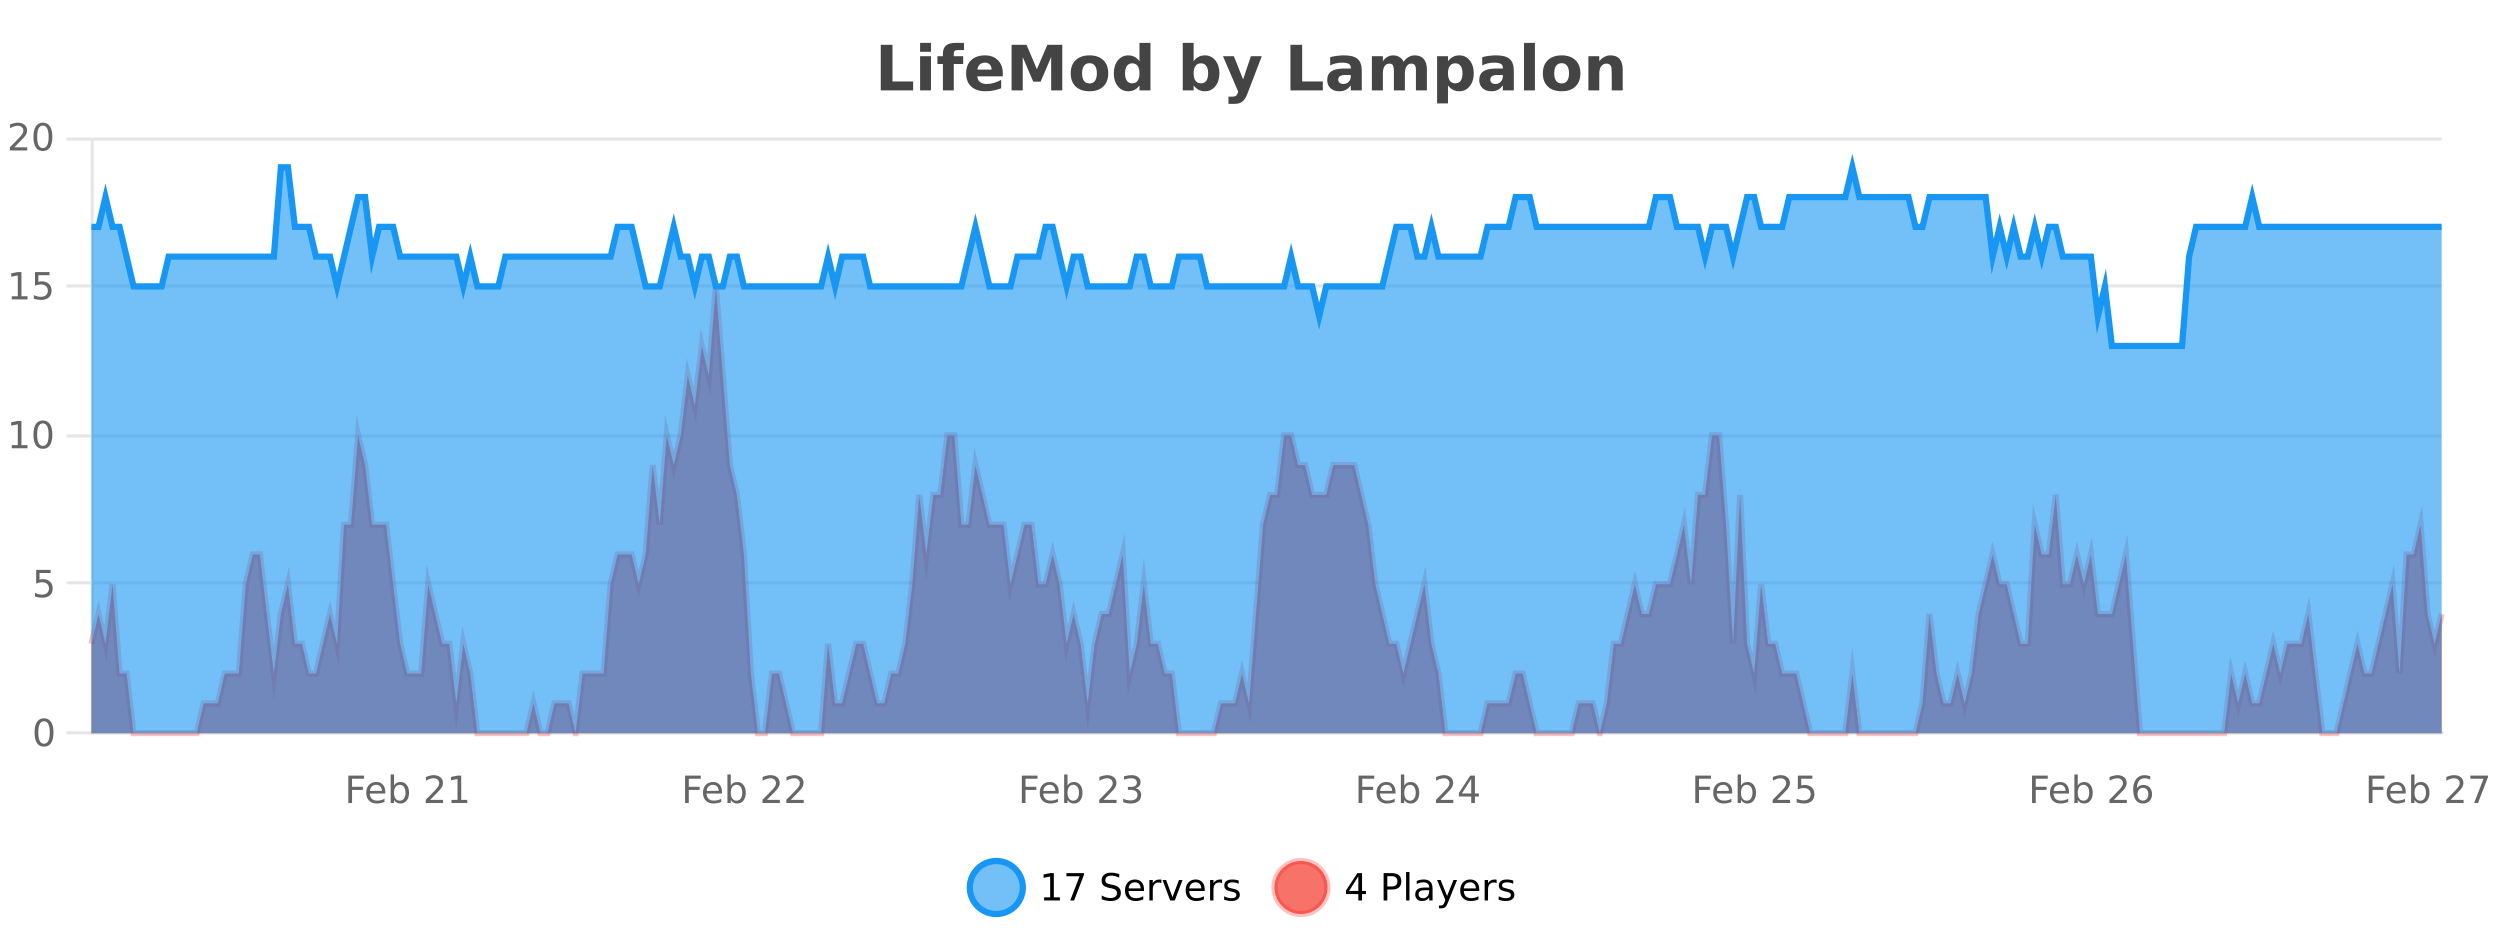 <?xml version="1.0" encoding="UTF-8"?>
<svg xmlns="http://www.w3.org/2000/svg" xmlns:xlink="http://www.w3.org/1999/xlink" width="800pt" height="300pt" viewBox="0 0 800 300" version="1.1">
<defs>
<clipPath id="clip1">
  <path d="M 282 263 L 356 263 L 356 300 L 282 300 Z M 282 263 "/>
</clipPath>
<clipPath id="clip2">
  <path d="M 379 263 L 454 263 L 454 300 L 379 300 Z M 379 263 "/>
</clipPath>
<clipPath id="clip3">
  <path d="M 29.27 91 L 781.324 91 L 781.324 234.602 L 29.27 234.602 Z M 29.27 91 "/>
</clipPath>
<clipPath id="clip4">
  <path d="M 28.27 63 L 782.324 63 L 782.324 235.602 L 28.27 235.602 Z M 28.27 63 "/>
</clipPath>
<clipPath id="clip5">
  <path d="M 29.27 53 L 781.324 53 L 781.324 234.602 L 29.27 234.602 Z M 29.27 53 "/>
</clipPath>
<clipPath id="clip6">
  <path d="M 28.27 43 L 782.324 43 L 782.324 139 L 28.27 139 Z M 28.27 43 "/>
</clipPath>
</defs>
<g id="surface630946">
<rect x="0" y="0" width="800" height="300" style="fill:rgb(100%,100%,100%);fill-opacity:1;stroke:none;"/>
<path style="fill:none;stroke-width:1;stroke-linecap:butt;stroke-linejoin:miter;stroke:rgb(0%,0%,0%);stroke-opacity:0.098;stroke-miterlimit:10;" d="M 30 234.5 L 781.324 234.5 "/>
<path style="fill:none;stroke-width:1;stroke-linecap:butt;stroke-linejoin:miter;stroke:rgb(0%,0%,0%);stroke-opacity:0.098;stroke-miterlimit:10;" d="M 21.27 234.5 L 29 234.5 "/>
<path style="fill:none;stroke-width:1;stroke-linecap:butt;stroke-linejoin:miter;stroke:rgb(0%,0%,0%);stroke-opacity:0.098;stroke-miterlimit:10;" d="M 30 186.5 L 781.324 186.5 "/>
<path style="fill:none;stroke-width:1;stroke-linecap:butt;stroke-linejoin:miter;stroke:rgb(0%,0%,0%);stroke-opacity:0.098;stroke-miterlimit:10;" d="M 21.27 186.5 L 29 186.5 "/>
<path style="fill:none;stroke-width:1;stroke-linecap:butt;stroke-linejoin:miter;stroke:rgb(0%,0%,0%);stroke-opacity:0.098;stroke-miterlimit:10;" d="M 30 139.5 L 781.324 139.5 "/>
<path style="fill:none;stroke-width:1;stroke-linecap:butt;stroke-linejoin:miter;stroke:rgb(0%,0%,0%);stroke-opacity:0.098;stroke-miterlimit:10;" d="M 21.27 139.5 L 29 139.5 "/>
<path style="fill:none;stroke-width:1;stroke-linecap:butt;stroke-linejoin:miter;stroke:rgb(0%,0%,0%);stroke-opacity:0.098;stroke-miterlimit:10;" d="M 30 91.5 L 781.324 91.5 "/>
<path style="fill:none;stroke-width:1;stroke-linecap:butt;stroke-linejoin:miter;stroke:rgb(0%,0%,0%);stroke-opacity:0.098;stroke-miterlimit:10;" d="M 21.27 91.5 L 29 91.5 "/>
<path style="fill:none;stroke-width:1;stroke-linecap:butt;stroke-linejoin:miter;stroke:rgb(0%,0%,0%);stroke-opacity:0.098;stroke-miterlimit:10;" d="M 30 44.5 L 781.324 44.5 "/>
<path style="fill:none;stroke-width:1;stroke-linecap:butt;stroke-linejoin:miter;stroke:rgb(0%,0%,0%);stroke-opacity:0.098;stroke-miterlimit:10;" d="M 21.27 44.5 L 29 44.5 "/>
<path style=" stroke:none;fill-rule:nonzero;fill:rgb(9.02%,58.824%,95.294%);fill-opacity:0.6;" d="M 327.305 284 C 327.305 288.688 323.508 292.484 318.82 292.484 C 314.133 292.484 310.336 288.688 310.336 284 C 310.336 279.312 314.133 275.516 318.82 275.516 C 323.508 275.516 327.305 279.312 327.305 284 Z M 327.305 284 "/>
<g clip-path="url(#clip1)" clip-rule="nonzero">
<path style="fill:none;stroke-width:2;stroke-linecap:butt;stroke-linejoin:miter;stroke:rgb(9.02%,58.824%,95.294%);stroke-opacity:1;stroke-miterlimit:10;" d="M 327.305 284 C 327.305 288.688 323.508 292.484 318.82 292.484 C 314.133 292.484 310.336 288.688 310.336 284 C 310.336 279.312 314.133 275.516 318.82 275.516 C 323.508 275.516 327.305 279.312 327.305 284 Z M 327.305 284 "/>
</g>
<path style=" stroke:none;fill-rule:nonzero;fill:rgb(0%,0%,0%);fill-opacity:1;" d="M 334.117 287.156 L 336.055 287.156 L 336.055 280.484 L 333.945 280.906 L 333.945 279.828 L 336.039 279.406 L 337.227 279.406 L 337.227 287.156 L 339.164 287.156 L 339.164 288.156 L 334.117 288.156 Z M 341.254 279.406 L 346.879 279.406 L 346.879 279.906 L 343.707 288.156 L 342.473 288.156 L 345.457 280.406 L 341.254 280.406 Z M 358.141 279.688 L 358.141 280.844 C 357.691 280.637 357.266 280.48 356.859 280.375 C 356.461 280.262 356.082 280.203 355.719 280.203 C 355.07 280.203 354.57 280.328 354.219 280.578 C 353.875 280.828 353.703 281.188 353.703 281.656 C 353.703 282.043 353.816 282.336 354.047 282.531 C 354.273 282.73 354.719 282.887 355.375 283 L 356.078 283.156 C 356.961 283.324 357.613 283.621 358.031 284.047 C 358.457 284.465 358.672 285.027 358.672 285.734 C 358.672 286.59 358.383 287.234 357.812 287.672 C 357.25 288.109 356.414 288.328 355.312 288.328 C 354.906 288.328 354.469 288.281 354 288.188 C 353.531 288.094 353.047 287.953 352.547 287.766 L 352.547 286.547 C 353.023 286.82 353.492 287.023 353.953 287.156 C 354.422 287.293 354.875 287.359 355.312 287.359 C 355.988 287.359 356.508 287.23 356.875 286.969 C 357.25 286.699 357.438 286.32 357.438 285.828 C 357.438 285.402 357.301 285.07 357.031 284.828 C 356.77 284.578 356.336 284.398 355.734 284.281 L 355.016 284.141 C 354.129 283.965 353.488 283.688 353.094 283.312 C 352.707 282.938 352.516 282.418 352.516 281.75 C 352.516 280.969 352.785 280.359 353.328 279.922 C 353.867 279.477 354.617 279.25 355.578 279.25 C 355.992 279.25 356.41 279.289 356.828 279.359 C 357.254 279.434 357.691 279.543 358.141 279.688 Z M 366.086 284.609 L 366.086 285.125 L 361.117 285.125 C 361.168 285.875 361.391 286.445 361.789 286.828 C 362.195 287.215 362.75 287.406 363.461 287.406 C 363.875 287.406 364.277 287.359 364.664 287.266 C 365.059 287.164 365.449 287.008 365.836 286.797 L 365.836 287.828 C 365.438 287.984 365.039 288.105 364.633 288.188 C 364.227 288.281 363.812 288.328 363.398 288.328 C 362.355 288.328 361.527 288.027 360.914 287.422 C 360.297 286.809 359.992 285.98 359.992 284.938 C 359.992 283.867 360.281 283.016 360.867 282.391 C 361.449 281.758 362.23 281.438 363.211 281.438 C 364.094 281.438 364.793 281.727 365.305 282.297 C 365.824 282.859 366.086 283.633 366.086 284.609 Z M 365.008 284.281 C 364.996 283.699 364.828 283.23 364.508 282.875 C 364.184 282.523 363.758 282.344 363.227 282.344 C 362.621 282.344 362.137 282.516 361.773 282.859 C 361.418 283.203 361.215 283.684 361.164 284.297 Z M 371.656 282.594 C 371.531 282.531 371.395 282.484 371.25 282.453 C 371.113 282.414 370.957 282.391 370.781 282.391 C 370.176 282.391 369.707 282.59 369.375 282.984 C 369.051 283.383 368.891 283.953 368.891 284.703 L 368.891 288.156 L 367.812 288.156 L 367.812 281.594 L 368.891 281.594 L 368.891 282.609 C 369.117 282.215 369.414 281.922 369.781 281.734 C 370.145 281.539 370.586 281.438 371.109 281.438 C 371.18 281.438 371.258 281.445 371.344 281.453 C 371.438 281.465 371.535 281.48 371.641 281.5 Z M 372.012 281.594 L 373.152 281.594 L 375.199 287.094 L 377.262 281.594 L 378.402 281.594 L 375.934 288.156 L 374.465 288.156 Z M 385.504 284.609 L 385.504 285.125 L 380.535 285.125 C 380.586 285.875 380.809 286.445 381.207 286.828 C 381.613 287.215 382.168 287.406 382.879 287.406 C 383.293 287.406 383.695 287.359 384.082 287.266 C 384.477 287.164 384.867 287.008 385.254 286.797 L 385.254 287.828 C 384.855 287.984 384.457 288.105 384.051 288.188 C 383.645 288.281 383.23 288.328 382.816 288.328 C 381.773 288.328 380.945 288.027 380.332 287.422 C 379.715 286.809 379.41 285.98 379.41 284.938 C 379.41 283.867 379.699 283.016 380.285 282.391 C 380.867 281.758 381.648 281.438 382.629 281.438 C 383.512 281.438 384.211 281.727 384.723 282.297 C 385.242 282.859 385.504 283.633 385.504 284.609 Z M 384.426 284.281 C 384.414 283.699 384.246 283.23 383.926 282.875 C 383.602 282.523 383.176 282.344 382.645 282.344 C 382.039 282.344 381.555 282.516 381.191 282.859 C 380.836 283.203 380.633 283.684 380.582 284.297 Z M 391.074 282.594 C 390.949 282.531 390.812 282.484 390.668 282.453 C 390.531 282.414 390.375 282.391 390.199 282.391 C 389.594 282.391 389.125 282.59 388.793 282.984 C 388.469 283.383 388.309 283.953 388.309 284.703 L 388.309 288.156 L 387.23 288.156 L 387.23 281.594 L 388.309 281.594 L 388.309 282.609 C 388.535 282.215 388.832 281.922 389.199 281.734 C 389.562 281.539 390.004 281.438 390.527 281.438 C 390.598 281.438 390.676 281.445 390.762 281.453 C 390.855 281.465 390.953 281.48 391.059 281.5 Z M 396.383 281.781 L 396.383 282.812 C 396.078 282.656 395.762 282.543 395.43 282.469 C 395.105 282.387 394.766 282.344 394.414 282.344 C 393.883 282.344 393.48 282.43 393.211 282.594 C 392.938 282.75 392.805 282.996 392.805 283.328 C 392.805 283.578 392.898 283.777 393.086 283.922 C 393.281 284.059 393.672 284.188 394.258 284.312 L 394.617 284.406 C 395.387 284.562 395.934 284.793 396.258 285.094 C 396.578 285.398 396.742 285.812 396.742 286.344 C 396.742 286.961 396.496 287.445 396.008 287.797 C 395.527 288.152 394.867 288.328 394.023 288.328 C 393.668 288.328 393.297 288.289 392.914 288.219 C 392.539 288.156 392.141 288.059 391.727 287.922 L 391.727 286.797 C 392.121 287.008 392.512 287.164 392.898 287.266 C 393.281 287.371 393.668 287.422 394.055 287.422 C 394.555 287.422 394.938 287.34 395.211 287.172 C 395.492 286.996 395.633 286.746 395.633 286.422 C 395.633 286.133 395.531 285.906 395.336 285.75 C 395.137 285.594 394.703 285.445 394.039 285.297 L 393.664 285.219 C 392.996 285.074 392.512 284.855 392.211 284.562 C 391.918 284.273 391.773 283.875 391.773 283.375 C 391.773 282.75 391.992 282.273 392.43 281.938 C 392.867 281.605 393.484 281.438 394.289 281.438 C 394.684 281.438 395.059 281.469 395.414 281.531 C 395.766 281.586 396.09 281.668 396.383 281.781 Z M 328.82 277.016 "/>
<path style=" stroke:none;fill-rule:nonzero;fill:rgb(96.863%,44.706%,40.784%);fill-opacity:1;" d="M 424.809 284 C 424.809 288.688 421.008 292.484 416.32 292.484 C 411.637 292.484 407.836 288.688 407.836 284 C 407.836 279.312 411.637 275.516 416.32 275.516 C 421.008 275.516 424.809 279.312 424.809 284 Z M 424.809 284 "/>
<g clip-path="url(#clip2)" clip-rule="nonzero">
<path style="fill:none;stroke-width:2;stroke-linecap:butt;stroke-linejoin:miter;stroke:rgb(100%,4.706%,0%);stroke-opacity:0.247;stroke-miterlimit:10;" d="M 424.809 284 C 424.809 288.688 421.008 292.484 416.32 292.484 C 411.637 292.484 407.836 288.688 407.836 284 C 407.836 279.312 411.637 275.516 416.32 275.516 C 421.008 275.516 424.809 279.312 424.809 284 Z M 424.809 284 "/>
</g>
<path style=" stroke:none;fill-rule:nonzero;fill:rgb(0%,0%,0%);fill-opacity:1;" d="M 434.664 280.438 L 431.68 285.109 L 434.664 285.109 Z M 434.352 279.406 L 435.852 279.406 L 435.852 285.109 L 437.102 285.109 L 437.102 286.094 L 435.852 286.094 L 435.852 288.156 L 434.664 288.156 L 434.664 286.094 L 430.727 286.094 L 430.727 284.953 Z M 443.945 280.375 L 443.945 283.672 L 445.43 283.672 C 445.98 283.672 446.406 283.531 446.711 283.25 C 447.012 282.961 447.164 282.547 447.164 282.016 C 447.164 281.496 447.012 281.094 446.711 280.812 C 446.406 280.523 445.98 280.375 445.43 280.375 Z M 442.758 279.406 L 445.43 279.406 C 446.418 279.406 447.164 279.633 447.664 280.078 C 448.164 280.516 448.414 281.164 448.414 282.016 C 448.414 282.883 448.164 283.539 447.664 283.984 C 447.164 284.422 446.418 284.641 445.43 284.641 L 443.945 284.641 L 443.945 288.156 L 442.758 288.156 Z M 449.945 279.031 L 451.023 279.031 L 451.023 288.156 L 449.945 288.156 Z M 456.266 284.859 C 455.398 284.859 454.797 284.961 454.453 285.156 C 454.117 285.355 453.953 285.695 453.953 286.172 C 453.953 286.559 454.078 286.867 454.328 287.094 C 454.586 287.312 454.93 287.422 455.359 287.422 C 455.961 287.422 456.441 287.215 456.797 286.797 C 457.16 286.371 457.344 285.805 457.344 285.094 L 457.344 284.859 Z M 458.422 284.406 L 458.422 288.156 L 457.344 288.156 L 457.344 287.156 C 457.094 287.555 456.785 287.852 456.422 288.047 C 456.055 288.234 455.609 288.328 455.078 288.328 C 454.398 288.328 453.863 288.141 453.469 287.766 C 453.07 287.383 452.875 286.875 452.875 286.25 C 452.875 285.512 453.117 284.953 453.609 284.578 C 454.109 284.203 454.848 284.016 455.828 284.016 L 457.344 284.016 L 457.344 283.906 C 457.344 283.406 457.176 283.023 456.844 282.75 C 456.52 282.48 456.066 282.344 455.484 282.344 C 455.109 282.344 454.738 282.391 454.375 282.484 C 454.02 282.578 453.68 282.715 453.359 282.891 L 453.359 281.891 C 453.754 281.734 454.133 281.621 454.5 281.547 C 454.875 281.477 455.238 281.438 455.594 281.438 C 456.539 281.438 457.25 281.684 457.719 282.172 C 458.188 282.664 458.422 283.406 458.422 284.406 Z M 463.367 288.766 C 463.062 289.547 462.766 290.055 462.477 290.297 C 462.184 290.535 461.797 290.656 461.32 290.656 L 460.461 290.656 L 460.461 289.75 L 461.086 289.75 C 461.387 289.75 461.617 289.676 461.773 289.531 C 461.938 289.395 462.121 289.066 462.32 288.547 L 462.523 288.047 L 459.867 281.594 L 461.008 281.594 L 463.055 286.719 L 465.117 281.594 L 466.258 281.594 Z M 473.359 284.609 L 473.359 285.125 L 468.391 285.125 C 468.441 285.875 468.664 286.445 469.062 286.828 C 469.469 287.215 470.023 287.406 470.734 287.406 C 471.148 287.406 471.551 287.359 471.938 287.266 C 472.332 287.164 472.723 287.008 473.109 286.797 L 473.109 287.828 C 472.711 287.984 472.312 288.105 471.906 288.188 C 471.5 288.281 471.086 288.328 470.672 288.328 C 469.629 288.328 468.801 288.027 468.188 287.422 C 467.57 286.809 467.266 285.98 467.266 284.938 C 467.266 283.867 467.555 283.016 468.141 282.391 C 468.723 281.758 469.504 281.438 470.484 281.438 C 471.367 281.438 472.066 281.727 472.578 282.297 C 473.098 282.859 473.359 283.633 473.359 284.609 Z M 472.281 284.281 C 472.27 283.699 472.102 283.23 471.781 282.875 C 471.457 282.523 471.031 282.344 470.5 282.344 C 469.895 282.344 469.41 282.516 469.047 282.859 C 468.691 283.203 468.488 283.684 468.438 284.297 Z M 478.93 282.594 C 478.805 282.531 478.668 282.484 478.523 282.453 C 478.387 282.414 478.23 282.391 478.055 282.391 C 477.449 282.391 476.98 282.59 476.648 282.984 C 476.324 283.383 476.164 283.953 476.164 284.703 L 476.164 288.156 L 475.086 288.156 L 475.086 281.594 L 476.164 281.594 L 476.164 282.609 C 476.391 282.215 476.688 281.922 477.055 281.734 C 477.418 281.539 477.859 281.438 478.383 281.438 C 478.453 281.438 478.531 281.445 478.617 281.453 C 478.711 281.465 478.809 281.48 478.914 281.5 Z M 484.238 281.781 L 484.238 282.812 C 483.934 282.656 483.617 282.543 483.285 282.469 C 482.961 282.387 482.621 282.344 482.27 282.344 C 481.738 282.344 481.336 282.43 481.066 282.594 C 480.793 282.75 480.66 282.996 480.66 283.328 C 480.66 283.578 480.754 283.777 480.941 283.922 C 481.137 284.059 481.527 284.188 482.113 284.312 L 482.473 284.406 C 483.242 284.562 483.789 284.793 484.113 285.094 C 484.434 285.398 484.598 285.812 484.598 286.344 C 484.598 286.961 484.352 287.445 483.863 287.797 C 483.383 288.152 482.723 288.328 481.879 288.328 C 481.523 288.328 481.152 288.289 480.77 288.219 C 480.395 288.156 479.996 288.059 479.582 287.922 L 479.582 286.797 C 479.977 287.008 480.367 287.164 480.754 287.266 C 481.137 287.371 481.523 287.422 481.91 287.422 C 482.41 287.422 482.793 287.34 483.066 287.172 C 483.348 286.996 483.488 286.746 483.488 286.422 C 483.488 286.133 483.387 285.906 483.191 285.75 C 482.992 285.594 482.559 285.445 481.895 285.297 L 481.52 285.219 C 480.852 285.074 480.367 284.855 480.066 284.562 C 479.773 284.273 479.629 283.875 479.629 283.375 C 479.629 282.75 479.848 282.273 480.285 281.938 C 480.723 281.605 481.34 281.438 482.145 281.438 C 482.539 281.438 482.914 281.469 483.27 281.531 C 483.621 281.586 483.945 281.668 484.238 281.781 Z M 426.32 277.016 "/>
<path style=" stroke:none;fill-rule:nonzero;fill:rgb(26.667%,26.667%,26.667%);fill-opacity:1;" d="M 281.844 14.344 L 285.594 14.344 L 285.594 26.078 L 292.203 26.078 L 292.203 28.922 L 281.844 28.922 Z M 294.43 17.984 L 297.914 17.984 L 297.914 28.922 L 294.43 28.922 Z M 294.43 13.719 L 297.914 13.719 L 297.914 16.578 L 294.43 16.578 Z M 308.477 13.719 L 308.477 16.016 L 306.539 16.016 C 306.047 16.016 305.703 16.109 305.508 16.297 C 305.309 16.477 305.211 16.781 305.211 17.219 L 305.211 17.984 L 308.211 17.984 L 308.211 20.484 L 305.211 20.484 L 305.211 28.922 L 301.727 28.922 L 301.727 20.484 L 299.977 20.484 L 299.977 17.984 L 301.727 17.984 L 301.727 17.219 C 301.727 16.031 302.055 15.152 302.711 14.578 C 303.375 14.008 304.406 13.719 305.805 13.719 Z M 320.895 23.422 L 320.895 24.422 L 312.723 24.422 C 312.805 25.246 313.102 25.859 313.613 26.266 C 314.121 26.672 314.832 26.875 315.738 26.875 C 316.477 26.875 317.23 26.766 318.004 26.547 C 318.773 26.328 319.566 26 320.379 25.562 L 320.379 28.25 C 319.555 28.562 318.727 28.797 317.895 28.953 C 317.07 29.117 316.246 29.203 315.426 29.203 C 313.445 29.203 311.902 28.703 310.801 27.703 C 309.707 26.695 309.16 25.281 309.16 23.469 C 309.16 21.68 309.695 20.273 310.77 19.25 C 311.852 18.23 313.336 17.719 315.223 17.719 C 316.941 17.719 318.316 18.242 319.348 19.281 C 320.379 20.312 320.895 21.695 320.895 23.422 Z M 317.301 22.266 C 317.301 21.602 317.105 21.062 316.723 20.656 C 316.336 20.25 315.832 20.047 315.207 20.047 C 314.527 20.047 313.977 20.242 313.551 20.625 C 313.133 21 312.871 21.547 312.77 22.266 Z M 323.711 14.344 L 328.492 14.344 L 331.805 22.141 L 335.148 14.344 L 339.93 14.344 L 339.93 28.922 L 336.367 28.922 L 336.367 18.25 L 333.008 26.125 L 330.633 26.125 L 327.273 18.25 L 327.273 28.922 L 323.711 28.922 Z M 348.656 20.219 C 347.875 20.219 347.281 20.5 346.875 21.062 C 346.469 21.617 346.266 22.418 346.266 23.469 C 346.266 24.512 346.469 25.312 346.875 25.875 C 347.281 26.43 347.875 26.703 348.656 26.703 C 349.414 26.703 349.992 26.43 350.391 25.875 C 350.797 25.312 351 24.512 351 23.469 C 351 22.418 350.797 21.617 350.391 21.062 C 349.992 20.5 349.414 20.219 348.656 20.219 Z M 348.656 17.719 C 350.531 17.719 351.992 18.23 353.047 19.25 C 354.109 20.262 354.641 21.668 354.641 23.469 C 354.641 25.262 354.109 26.668 353.047 27.688 C 351.992 28.699 350.531 29.203 348.656 29.203 C 346.758 29.203 345.281 28.699 344.219 27.688 C 343.156 26.668 342.625 25.262 342.625 23.469 C 342.625 21.668 343.156 20.262 344.219 19.25 C 345.281 18.23 346.758 17.719 348.656 17.719 Z M 364.633 19.578 L 364.633 13.719 L 368.148 13.719 L 368.148 28.922 L 364.633 28.922 L 364.633 27.344 C 364.152 27.992 363.621 28.465 363.039 28.766 C 362.453 29.055 361.781 29.203 361.023 29.203 C 359.68 29.203 358.574 28.668 357.711 27.594 C 356.844 26.523 356.414 25.148 356.414 23.469 C 356.414 21.781 356.844 20.402 357.711 19.328 C 358.574 18.258 359.68 17.719 361.023 17.719 C 361.781 17.719 362.453 17.871 363.039 18.172 C 363.621 18.477 364.152 18.945 364.633 19.578 Z M 362.32 26.672 C 363.07 26.672 363.641 26.402 364.039 25.859 C 364.434 25.309 364.633 24.512 364.633 23.469 C 364.633 22.43 364.434 21.637 364.039 21.094 C 363.641 20.543 363.07 20.266 362.32 20.266 C 361.578 20.266 361.012 20.543 360.617 21.094 C 360.219 21.637 360.023 22.43 360.023 23.469 C 360.023 24.512 360.219 25.309 360.617 25.859 C 361.012 26.402 361.578 26.672 362.32 26.672 Z M 384.289 26.672 C 385.039 26.672 385.609 26.402 386.008 25.859 C 386.402 25.309 386.602 24.512 386.602 23.469 C 386.602 22.43 386.402 21.637 386.008 21.094 C 385.609 20.543 385.039 20.266 384.289 20.266 C 383.539 20.266 382.961 20.543 382.555 21.094 C 382.156 21.637 381.961 22.43 381.961 23.469 C 381.961 24.5 382.156 25.293 382.555 25.844 C 382.961 26.398 383.539 26.672 384.289 26.672 Z M 381.961 19.578 C 382.449 18.945 382.984 18.477 383.57 18.172 C 384.152 17.871 384.824 17.719 385.586 17.719 C 386.938 17.719 388.047 18.258 388.914 19.328 C 389.777 20.402 390.211 21.781 390.211 23.469 C 390.211 25.148 389.777 26.523 388.914 27.594 C 388.047 28.668 386.938 29.203 385.586 29.203 C 384.824 29.203 384.152 29.051 383.57 28.75 C 382.984 28.449 382.449 27.98 381.961 27.344 L 381.961 28.922 L 378.477 28.922 L 378.477 13.719 L 381.961 13.719 Z M 391.352 17.984 L 394.836 17.984 L 397.789 25.406 L 400.289 17.984 L 403.773 17.984 L 399.18 29.953 C 398.719 31.172 398.18 32.02 397.555 32.5 C 396.938 32.988 396.133 33.234 395.133 33.234 L 393.102 33.234 L 393.102 30.938 L 394.195 30.938 C 394.789 30.938 395.219 30.844 395.492 30.656 C 395.762 30.469 395.969 30.129 396.117 29.641 L 396.227 29.344 Z M 412.945 14.344 L 416.695 14.344 L 416.695 26.078 L 423.305 26.078 L 423.305 28.922 L 412.945 28.922 Z M 430.426 24 C 429.695 24 429.148 24.125 428.785 24.375 C 428.418 24.617 428.238 24.98 428.238 25.469 C 428.238 25.906 428.383 26.25 428.676 26.5 C 428.977 26.75 429.387 26.875 429.91 26.875 C 430.566 26.875 431.117 26.641 431.566 26.172 C 432.023 25.703 432.254 25.117 432.254 24.406 L 432.254 24 Z M 435.77 22.688 L 435.77 28.922 L 432.254 28.922 L 432.254 27.297 C 431.785 27.965 431.254 28.449 430.66 28.75 C 430.074 29.051 429.363 29.203 428.52 29.203 C 427.395 29.203 426.477 28.875 425.77 28.219 C 425.059 27.555 424.707 26.695 424.707 25.641 C 424.707 24.359 425.145 23.422 426.02 22.828 C 426.902 22.227 428.293 21.922 430.191 21.922 L 432.254 21.922 L 432.254 21.641 C 432.254 21.09 432.035 20.688 431.598 20.438 C 431.16 20.18 430.477 20.047 429.551 20.047 C 428.801 20.047 428.102 20.125 427.457 20.281 C 426.809 20.43 426.211 20.648 425.66 20.938 L 425.66 18.281 C 426.41 18.094 427.16 17.953 427.91 17.859 C 428.668 17.766 429.43 17.719 430.191 17.719 C 432.16 17.719 433.582 18.109 434.457 18.891 C 435.332 19.664 435.77 20.93 435.77 22.688 Z M 449.156 19.797 C 449.602 19.121 450.129 18.605 450.734 18.25 C 451.348 17.898 452.02 17.719 452.75 17.719 C 454 17.719 454.953 18.109 455.609 18.891 C 456.273 19.664 456.609 20.789 456.609 22.266 L 456.609 28.922 L 453.094 28.922 L 453.094 23.219 C 453.094 23.137 453.094 23.047 453.094 22.953 C 453.102 22.859 453.109 22.73 453.109 22.562 C 453.109 21.793 452.992 21.234 452.766 20.891 C 452.535 20.539 452.164 20.359 451.656 20.359 C 451 20.359 450.488 20.637 450.125 21.188 C 449.758 21.73 449.57 22.516 449.562 23.547 L 449.562 28.922 L 446.047 28.922 L 446.047 23.219 C 446.047 22.012 445.941 21.234 445.734 20.891 C 445.523 20.539 445.156 20.359 444.625 20.359 C 443.945 20.359 443.426 20.637 443.062 21.188 C 442.695 21.73 442.516 22.516 442.516 23.547 L 442.516 28.922 L 439 28.922 L 439 17.984 L 442.516 17.984 L 442.516 19.578 C 442.953 18.965 443.445 18.5 444 18.188 C 444.551 17.875 445.164 17.719 445.844 17.719 C 446.594 17.719 447.258 17.902 447.844 18.266 C 448.426 18.633 448.863 19.141 449.156 19.797 Z M 463.355 27.344 L 463.355 33.078 L 459.871 33.078 L 459.871 17.984 L 463.355 17.984 L 463.355 19.578 C 463.844 18.945 464.379 18.477 464.965 18.172 C 465.547 17.871 466.219 17.719 466.98 17.719 C 468.332 17.719 469.441 18.258 470.309 19.328 C 471.172 20.402 471.605 21.781 471.605 23.469 C 471.605 25.148 471.172 26.523 470.309 27.594 C 469.441 28.668 468.332 29.203 466.98 29.203 C 466.219 29.203 465.547 29.051 464.965 28.75 C 464.379 28.449 463.844 27.98 463.355 27.344 Z M 465.684 20.266 C 464.934 20.266 464.355 20.543 463.949 21.094 C 463.551 21.637 463.355 22.43 463.355 23.469 C 463.355 24.5 463.551 25.293 463.949 25.844 C 464.355 26.398 464.934 26.672 465.684 26.672 C 466.434 26.672 467.004 26.402 467.402 25.859 C 467.797 25.309 467.996 24.512 467.996 23.469 C 467.996 22.43 467.797 21.637 467.402 21.094 C 467.004 20.543 466.434 20.266 465.684 20.266 Z M 479.078 24 C 478.348 24 477.801 24.125 477.438 24.375 C 477.07 24.617 476.891 24.98 476.891 25.469 C 476.891 25.906 477.035 26.25 477.328 26.5 C 477.629 26.75 478.039 26.875 478.562 26.875 C 479.219 26.875 479.77 26.641 480.219 26.172 C 480.676 25.703 480.906 25.117 480.906 24.406 L 480.906 24 Z M 484.422 22.688 L 484.422 28.922 L 480.906 28.922 L 480.906 27.297 C 480.438 27.965 479.906 28.449 479.312 28.75 C 478.727 29.051 478.016 29.203 477.172 29.203 C 476.047 29.203 475.129 28.875 474.422 28.219 C 473.711 27.555 473.359 26.695 473.359 25.641 C 473.359 24.359 473.797 23.422 474.672 22.828 C 475.555 22.227 476.945 21.922 478.844 21.922 L 480.906 21.922 L 480.906 21.641 C 480.906 21.09 480.688 20.688 480.25 20.438 C 479.812 20.18 479.129 20.047 478.203 20.047 C 477.453 20.047 476.754 20.125 476.109 20.281 C 475.461 20.43 474.863 20.648 474.312 20.938 L 474.312 18.281 C 475.062 18.094 475.812 17.953 476.562 17.859 C 477.32 17.766 478.082 17.719 478.844 17.719 C 480.812 17.719 482.234 18.109 483.109 18.891 C 483.984 19.664 484.422 20.93 484.422 22.688 Z M 487.684 13.719 L 491.168 13.719 L 491.168 28.922 L 487.684 28.922 Z M 499.742 20.219 C 498.961 20.219 498.367 20.5 497.961 21.062 C 497.555 21.617 497.352 22.418 497.352 23.469 C 497.352 24.512 497.555 25.312 497.961 25.875 C 498.367 26.43 498.961 26.703 499.742 26.703 C 500.5 26.703 501.078 26.43 501.477 25.875 C 501.883 25.312 502.086 24.512 502.086 23.469 C 502.086 22.418 501.883 21.617 501.477 21.062 C 501.078 20.5 500.5 20.219 499.742 20.219 Z M 499.742 17.719 C 501.617 17.719 503.078 18.23 504.133 19.25 C 505.195 20.262 505.727 21.668 505.727 23.469 C 505.727 25.262 505.195 26.668 504.133 27.688 C 503.078 28.699 501.617 29.203 499.742 29.203 C 497.844 29.203 496.367 28.699 495.305 27.688 C 494.242 26.668 493.711 25.262 493.711 23.469 C 493.711 21.668 494.242 20.262 495.305 19.25 C 496.367 18.23 497.844 17.719 499.742 17.719 Z M 519.266 22.266 L 519.266 28.922 L 515.75 28.922 L 515.75 23.828 C 515.75 22.883 515.727 22.23 515.688 21.875 C 515.645 21.512 515.57 21.246 515.469 21.078 C 515.332 20.852 515.145 20.672 514.906 20.547 C 514.676 20.422 514.41 20.359 514.109 20.359 C 513.379 20.359 512.805 20.641 512.391 21.203 C 511.973 21.766 511.766 22.547 511.766 23.547 L 511.766 28.922 L 508.281 28.922 L 508.281 17.984 L 511.766 17.984 L 511.766 19.578 C 512.297 18.945 512.859 18.477 513.453 18.172 C 514.047 17.871 514.695 17.719 515.406 17.719 C 516.676 17.719 517.633 18.109 518.281 18.891 C 518.938 19.664 519.266 20.789 519.266 22.266 Z M 280 10.359 "/>
<path style="fill:none;stroke-width:1;stroke-linecap:butt;stroke-linejoin:miter;stroke:rgb(0%,0%,0%);stroke-opacity:0.098;stroke-miterlimit:10;" d="M 29 234.5 L 782 234.5 "/>
<path style=" stroke:none;fill-rule:nonzero;fill:rgb(40%,40%,40%);fill-opacity:1;" d="M 111.465 248.203 L 116.496 248.203 L 116.496 249.203 L 112.652 249.203 L 112.652 251.781 L 116.121 251.781 L 116.121 252.781 L 112.652 252.781 L 112.652 256.953 L 111.465 256.953 Z M 123.289 253.406 L 123.289 253.922 L 118.32 253.922 C 118.371 254.672 118.594 255.242 118.992 255.625 C 119.398 256.012 119.953 256.203 120.664 256.203 C 121.078 256.203 121.48 256.156 121.867 256.062 C 122.262 255.961 122.652 255.805 123.039 255.594 L 123.039 256.625 C 122.641 256.781 122.242 256.902 121.836 256.984 C 121.43 257.078 121.016 257.125 120.602 257.125 C 119.559 257.125 118.73 256.824 118.117 256.219 C 117.5 255.605 117.195 254.777 117.195 253.734 C 117.195 252.664 117.484 251.812 118.07 251.188 C 118.652 250.555 119.434 250.234 120.414 250.234 C 121.297 250.234 121.996 250.523 122.508 251.094 C 123.027 251.656 123.289 252.43 123.289 253.406 Z M 122.211 253.078 C 122.199 252.496 122.031 252.027 121.711 251.672 C 121.387 251.32 120.961 251.141 120.43 251.141 C 119.824 251.141 119.34 251.312 118.977 251.656 C 118.621 252 118.418 252.48 118.367 253.094 Z M 129.766 253.672 C 129.766 252.883 129.598 252.262 129.266 251.812 C 128.941 251.367 128.5 251.141 127.938 251.141 C 127.363 251.141 126.91 251.367 126.578 251.812 C 126.254 252.262 126.094 252.883 126.094 253.672 C 126.094 254.465 126.254 255.09 126.578 255.547 C 126.91 255.996 127.363 256.219 127.938 256.219 C 128.5 256.219 128.941 255.996 129.266 255.547 C 129.598 255.09 129.766 254.465 129.766 253.672 Z M 126.094 251.391 C 126.32 250.996 126.609 250.703 126.953 250.516 C 127.297 250.328 127.707 250.234 128.188 250.234 C 128.988 250.234 129.641 250.555 130.141 251.188 C 130.641 251.812 130.891 252.641 130.891 253.672 C 130.891 254.703 130.641 255.539 130.141 256.172 C 129.641 256.809 128.988 257.125 128.188 257.125 C 127.707 257.125 127.297 257.031 126.953 256.844 C 126.609 256.648 126.32 256.355 126.094 255.969 L 126.094 256.953 L 125.016 256.953 L 125.016 247.828 L 126.094 247.828 Z M 137.648 255.953 L 141.789 255.953 L 141.789 256.953 L 136.227 256.953 L 136.227 255.953 C 136.672 255.496 137.281 254.875 138.055 254.094 C 138.836 253.305 139.324 252.793 139.523 252.562 C 139.906 252.148 140.172 251.793 140.32 251.5 C 140.477 251.199 140.555 250.906 140.555 250.625 C 140.555 250.156 140.387 249.777 140.055 249.484 C 139.73 249.195 139.309 249.047 138.789 249.047 C 138.414 249.047 138.016 249.109 137.602 249.234 C 137.195 249.359 136.758 249.559 136.289 249.828 L 136.289 248.625 C 136.766 248.438 137.211 248.297 137.617 248.203 C 138.031 248.102 138.414 248.047 138.758 248.047 C 139.664 248.047 140.387 248.277 140.93 248.734 C 141.469 249.184 141.742 249.789 141.742 250.547 C 141.742 250.902 141.672 251.242 141.539 251.562 C 141.402 251.887 141.156 252.266 140.805 252.703 C 140.699 252.82 140.387 253.148 139.867 253.688 C 139.344 254.23 138.605 254.984 137.648 255.953 Z M 144.473 255.953 L 146.41 255.953 L 146.41 249.281 L 144.301 249.703 L 144.301 248.625 L 146.395 248.203 L 147.582 248.203 L 147.582 255.953 L 149.52 255.953 L 149.52 256.953 L 144.473 256.953 Z M 110.293 245.816 "/>
<path style=" stroke:none;fill-rule:nonzero;fill:rgb(40%,40%,40%);fill-opacity:1;" d="M 219.223 248.203 L 224.254 248.203 L 224.254 249.203 L 220.41 249.203 L 220.41 251.781 L 223.879 251.781 L 223.879 252.781 L 220.41 252.781 L 220.41 256.953 L 219.223 256.953 Z M 231.047 253.406 L 231.047 253.922 L 226.078 253.922 C 226.129 254.672 226.352 255.242 226.75 255.625 C 227.156 256.012 227.711 256.203 228.422 256.203 C 228.836 256.203 229.238 256.156 229.625 256.062 C 230.02 255.961 230.41 255.805 230.797 255.594 L 230.797 256.625 C 230.398 256.781 230 256.902 229.594 256.984 C 229.188 257.078 228.773 257.125 228.359 257.125 C 227.316 257.125 226.488 256.824 225.875 256.219 C 225.258 255.605 224.953 254.777 224.953 253.734 C 224.953 252.664 225.242 251.812 225.828 251.188 C 226.41 250.555 227.191 250.234 228.172 250.234 C 229.055 250.234 229.754 250.523 230.266 251.094 C 230.785 251.656 231.047 252.43 231.047 253.406 Z M 229.969 253.078 C 229.957 252.496 229.789 252.027 229.469 251.672 C 229.145 251.32 228.719 251.141 228.188 251.141 C 227.582 251.141 227.098 251.312 226.734 251.656 C 226.379 252 226.176 252.48 226.125 253.094 Z M 237.523 253.672 C 237.523 252.883 237.355 252.262 237.023 251.812 C 236.699 251.367 236.258 251.141 235.695 251.141 C 235.121 251.141 234.668 251.367 234.336 251.812 C 234.012 252.262 233.852 252.883 233.852 253.672 C 233.852 254.465 234.012 255.09 234.336 255.547 C 234.668 255.996 235.121 256.219 235.695 256.219 C 236.258 256.219 236.699 255.996 237.023 255.547 C 237.355 255.09 237.523 254.465 237.523 253.672 Z M 233.852 251.391 C 234.078 250.996 234.367 250.703 234.711 250.516 C 235.055 250.328 235.465 250.234 235.945 250.234 C 236.746 250.234 237.398 250.555 237.898 251.188 C 238.398 251.812 238.648 252.641 238.648 253.672 C 238.648 254.703 238.398 255.539 237.898 256.172 C 237.398 256.809 236.746 257.125 235.945 257.125 C 235.465 257.125 235.055 257.031 234.711 256.844 C 234.367 256.648 234.078 256.355 233.852 255.969 L 233.852 256.953 L 232.773 256.953 L 232.773 247.828 L 233.852 247.828 Z M 245.406 255.953 L 249.547 255.953 L 249.547 256.953 L 243.984 256.953 L 243.984 255.953 C 244.43 255.496 245.039 254.875 245.812 254.094 C 246.594 253.305 247.082 252.793 247.281 252.562 C 247.664 252.148 247.93 251.793 248.078 251.5 C 248.234 251.199 248.312 250.906 248.312 250.625 C 248.312 250.156 248.145 249.777 247.812 249.484 C 247.488 249.195 247.066 249.047 246.547 249.047 C 246.172 249.047 245.773 249.109 245.359 249.234 C 244.953 249.359 244.516 249.559 244.047 249.828 L 244.047 248.625 C 244.523 248.438 244.969 248.297 245.375 248.203 C 245.789 248.102 246.172 248.047 246.516 248.047 C 247.422 248.047 248.145 248.277 248.688 248.734 C 249.227 249.184 249.5 249.789 249.5 250.547 C 249.5 250.902 249.43 251.242 249.297 251.562 C 249.16 251.887 248.914 252.266 248.562 252.703 C 248.457 252.82 248.145 253.148 247.625 253.688 C 247.102 254.23 246.363 254.984 245.406 255.953 Z M 253.043 255.953 L 257.184 255.953 L 257.184 256.953 L 251.621 256.953 L 251.621 255.953 C 252.066 255.496 252.676 254.875 253.449 254.094 C 254.23 253.305 254.719 252.793 254.918 252.562 C 255.301 252.148 255.566 251.793 255.715 251.5 C 255.871 251.199 255.949 250.906 255.949 250.625 C 255.949 250.156 255.781 249.777 255.449 249.484 C 255.125 249.195 254.703 249.047 254.184 249.047 C 253.809 249.047 253.41 249.109 252.996 249.234 C 252.59 249.359 252.152 249.559 251.684 249.828 L 251.684 248.625 C 252.16 248.438 252.605 248.297 253.012 248.203 C 253.426 248.102 253.809 248.047 254.152 248.047 C 255.059 248.047 255.781 248.277 256.324 248.734 C 256.863 249.184 257.137 249.789 257.137 250.547 C 257.137 250.902 257.066 251.242 256.934 251.562 C 256.797 251.887 256.551 252.266 256.199 252.703 C 256.094 252.82 255.781 253.148 255.262 253.688 C 254.738 254.23 254 254.984 253.043 255.953 Z M 218.051 245.816 "/>
<path style=" stroke:none;fill-rule:nonzero;fill:rgb(40%,40%,40%);fill-opacity:1;" d="M 326.977 248.203 L 332.008 248.203 L 332.008 249.203 L 328.164 249.203 L 328.164 251.781 L 331.633 251.781 L 331.633 252.781 L 328.164 252.781 L 328.164 256.953 L 326.977 256.953 Z M 338.801 253.406 L 338.801 253.922 L 333.832 253.922 C 333.883 254.672 334.105 255.242 334.504 255.625 C 334.91 256.012 335.465 256.203 336.176 256.203 C 336.59 256.203 336.992 256.156 337.379 256.062 C 337.773 255.961 338.164 255.805 338.551 255.594 L 338.551 256.625 C 338.152 256.781 337.754 256.902 337.348 256.984 C 336.941 257.078 336.527 257.125 336.113 257.125 C 335.07 257.125 334.242 256.824 333.629 256.219 C 333.012 255.605 332.707 254.777 332.707 253.734 C 332.707 252.664 332.996 251.812 333.582 251.188 C 334.164 250.555 334.945 250.234 335.926 250.234 C 336.809 250.234 337.508 250.523 338.02 251.094 C 338.539 251.656 338.801 252.43 338.801 253.406 Z M 337.723 253.078 C 337.711 252.496 337.543 252.027 337.223 251.672 C 336.898 251.32 336.473 251.141 335.941 251.141 C 335.336 251.141 334.852 251.312 334.488 251.656 C 334.133 252 333.93 252.48 333.879 253.094 Z M 345.277 253.672 C 345.277 252.883 345.109 252.262 344.777 251.812 C 344.453 251.367 344.012 251.141 343.449 251.141 C 342.875 251.141 342.422 251.367 342.09 251.812 C 341.766 252.262 341.605 252.883 341.605 253.672 C 341.605 254.465 341.766 255.09 342.09 255.547 C 342.422 255.996 342.875 256.219 343.449 256.219 C 344.012 256.219 344.453 255.996 344.777 255.547 C 345.109 255.09 345.277 254.465 345.277 253.672 Z M 341.605 251.391 C 341.832 250.996 342.121 250.703 342.465 250.516 C 342.809 250.328 343.219 250.234 343.699 250.234 C 344.5 250.234 345.152 250.555 345.652 251.188 C 346.152 251.812 346.402 252.641 346.402 253.672 C 346.402 254.703 346.152 255.539 345.652 256.172 C 345.152 256.809 344.5 257.125 343.699 257.125 C 343.219 257.125 342.809 257.031 342.465 256.844 C 342.121 256.648 341.832 256.355 341.605 255.969 L 341.605 256.953 L 340.527 256.953 L 340.527 247.828 L 341.605 247.828 Z M 353.164 255.953 L 357.305 255.953 L 357.305 256.953 L 351.742 256.953 L 351.742 255.953 C 352.188 255.496 352.797 254.875 353.57 254.094 C 354.352 253.305 354.84 252.793 355.039 252.562 C 355.422 252.148 355.688 251.793 355.836 251.5 C 355.992 251.199 356.07 250.906 356.07 250.625 C 356.07 250.156 355.902 249.777 355.57 249.484 C 355.246 249.195 354.824 249.047 354.305 249.047 C 353.93 249.047 353.531 249.109 353.117 249.234 C 352.711 249.359 352.273 249.559 351.805 249.828 L 351.805 248.625 C 352.281 248.438 352.727 248.297 353.133 248.203 C 353.547 248.102 353.93 248.047 354.273 248.047 C 355.18 248.047 355.902 248.277 356.445 248.734 C 356.984 249.184 357.258 249.789 357.258 250.547 C 357.258 250.902 357.188 251.242 357.055 251.562 C 356.918 251.887 356.672 252.266 356.32 252.703 C 356.215 252.82 355.902 253.148 355.383 253.688 C 354.859 254.23 354.121 254.984 353.164 255.953 Z M 363.375 252.234 C 363.938 252.359 364.375 252.617 364.688 253 C 365.008 253.375 365.172 253.844 365.172 254.406 C 365.172 255.273 364.875 255.945 364.281 256.422 C 363.688 256.891 362.844 257.125 361.75 257.125 C 361.383 257.125 361.004 257.086 360.609 257.016 C 360.223 256.945 359.828 256.836 359.422 256.688 L 359.422 255.547 C 359.742 255.734 360.098 255.883 360.484 255.984 C 360.879 256.078 361.289 256.125 361.719 256.125 C 362.457 256.125 363.02 255.98 363.406 255.688 C 363.801 255.398 364 254.969 364 254.406 C 364 253.898 363.816 253.496 363.453 253.203 C 363.086 252.914 362.586 252.766 361.953 252.766 L 360.922 252.766 L 360.922 251.797 L 362 251.797 C 362.57 251.797 363.016 251.684 363.328 251.453 C 363.641 251.215 363.797 250.875 363.797 250.438 C 363.797 249.992 363.633 249.648 363.312 249.406 C 363 249.168 362.547 249.047 361.953 249.047 C 361.617 249.047 361.266 249.086 360.891 249.156 C 360.523 249.219 360.117 249.324 359.672 249.469 L 359.672 248.422 C 360.129 248.297 360.551 248.203 360.938 248.141 C 361.332 248.078 361.703 248.047 362.047 248.047 C 362.953 248.047 363.664 248.25 364.188 248.656 C 364.707 249.062 364.969 249.617 364.969 250.312 C 364.969 250.805 364.828 251.215 364.547 251.547 C 364.273 251.883 363.883 252.109 363.375 252.234 Z M 325.805 245.816 "/>
<path style=" stroke:none;fill-rule:nonzero;fill:rgb(40%,40%,40%);fill-opacity:1;" d="M 434.734 248.203 L 439.766 248.203 L 439.766 249.203 L 435.922 249.203 L 435.922 251.781 L 439.391 251.781 L 439.391 252.781 L 435.922 252.781 L 435.922 256.953 L 434.734 256.953 Z M 446.559 253.406 L 446.559 253.922 L 441.59 253.922 C 441.641 254.672 441.863 255.242 442.262 255.625 C 442.668 256.012 443.223 256.203 443.934 256.203 C 444.348 256.203 444.75 256.156 445.137 256.062 C 445.531 255.961 445.922 255.805 446.309 255.594 L 446.309 256.625 C 445.91 256.781 445.512 256.902 445.105 256.984 C 444.699 257.078 444.285 257.125 443.871 257.125 C 442.828 257.125 442 256.824 441.387 256.219 C 440.77 255.605 440.465 254.777 440.465 253.734 C 440.465 252.664 440.754 251.812 441.34 251.188 C 441.922 250.555 442.703 250.234 443.684 250.234 C 444.566 250.234 445.266 250.523 445.777 251.094 C 446.297 251.656 446.559 252.43 446.559 253.406 Z M 445.48 253.078 C 445.469 252.496 445.301 252.027 444.98 251.672 C 444.656 251.32 444.23 251.141 443.699 251.141 C 443.094 251.141 442.609 251.312 442.246 251.656 C 441.891 252 441.688 252.48 441.637 253.094 Z M 453.035 253.672 C 453.035 252.883 452.867 252.262 452.535 251.812 C 452.211 251.367 451.77 251.141 451.207 251.141 C 450.633 251.141 450.18 251.367 449.848 251.812 C 449.523 252.262 449.363 252.883 449.363 253.672 C 449.363 254.465 449.523 255.09 449.848 255.547 C 450.18 255.996 450.633 256.219 451.207 256.219 C 451.77 256.219 452.211 255.996 452.535 255.547 C 452.867 255.09 453.035 254.465 453.035 253.672 Z M 449.363 251.391 C 449.59 250.996 449.879 250.703 450.223 250.516 C 450.566 250.328 450.977 250.234 451.457 250.234 C 452.258 250.234 452.91 250.555 453.41 251.188 C 453.91 251.812 454.16 252.641 454.16 253.672 C 454.16 254.703 453.91 255.539 453.41 256.172 C 452.91 256.809 452.258 257.125 451.457 257.125 C 450.977 257.125 450.566 257.031 450.223 256.844 C 449.879 256.648 449.59 256.355 449.363 255.969 L 449.363 256.953 L 448.285 256.953 L 448.285 247.828 L 449.363 247.828 Z M 460.922 255.953 L 465.062 255.953 L 465.062 256.953 L 459.5 256.953 L 459.5 255.953 C 459.945 255.496 460.555 254.875 461.328 254.094 C 462.109 253.305 462.598 252.793 462.797 252.562 C 463.18 252.148 463.445 251.793 463.594 251.5 C 463.75 251.199 463.828 250.906 463.828 250.625 C 463.828 250.156 463.66 249.777 463.328 249.484 C 463.004 249.195 462.582 249.047 462.062 249.047 C 461.688 249.047 461.289 249.109 460.875 249.234 C 460.469 249.359 460.031 249.559 459.562 249.828 L 459.562 248.625 C 460.039 248.438 460.484 248.297 460.891 248.203 C 461.305 248.102 461.688 248.047 462.031 248.047 C 462.938 248.047 463.66 248.277 464.203 248.734 C 464.742 249.184 465.016 249.789 465.016 250.547 C 465.016 250.902 464.945 251.242 464.812 251.562 C 464.676 251.887 464.43 252.266 464.078 252.703 C 463.973 252.82 463.66 253.148 463.141 253.688 C 462.617 254.23 461.879 254.984 460.922 255.953 Z M 470.789 249.234 L 467.805 253.906 L 470.789 253.906 Z M 470.477 248.203 L 471.977 248.203 L 471.977 253.906 L 473.227 253.906 L 473.227 254.891 L 471.977 254.891 L 471.977 256.953 L 470.789 256.953 L 470.789 254.891 L 466.852 254.891 L 466.852 253.75 Z M 433.562 245.816 "/>
<path style=" stroke:none;fill-rule:nonzero;fill:rgb(40%,40%,40%);fill-opacity:1;" d="M 542.492 248.203 L 547.523 248.203 L 547.523 249.203 L 543.68 249.203 L 543.68 251.781 L 547.148 251.781 L 547.148 252.781 L 543.68 252.781 L 543.68 256.953 L 542.492 256.953 Z M 554.316 253.406 L 554.316 253.922 L 549.348 253.922 C 549.398 254.672 549.621 255.242 550.02 255.625 C 550.426 256.012 550.98 256.203 551.691 256.203 C 552.105 256.203 552.508 256.156 552.895 256.062 C 553.289 255.961 553.68 255.805 554.066 255.594 L 554.066 256.625 C 553.668 256.781 553.27 256.902 552.863 256.984 C 552.457 257.078 552.043 257.125 551.629 257.125 C 550.586 257.125 549.758 256.824 549.145 256.219 C 548.527 255.605 548.223 254.777 548.223 253.734 C 548.223 252.664 548.512 251.812 549.098 251.188 C 549.68 250.555 550.461 250.234 551.441 250.234 C 552.324 250.234 553.023 250.523 553.535 251.094 C 554.055 251.656 554.316 252.43 554.316 253.406 Z M 553.238 253.078 C 553.227 252.496 553.059 252.027 552.738 251.672 C 552.414 251.32 551.988 251.141 551.457 251.141 C 550.852 251.141 550.367 251.312 550.004 251.656 C 549.648 252 549.445 252.48 549.395 253.094 Z M 560.793 253.672 C 560.793 252.883 560.625 252.262 560.293 251.812 C 559.969 251.367 559.527 251.141 558.965 251.141 C 558.391 251.141 557.938 251.367 557.605 251.812 C 557.281 252.262 557.121 252.883 557.121 253.672 C 557.121 254.465 557.281 255.09 557.605 255.547 C 557.938 255.996 558.391 256.219 558.965 256.219 C 559.527 256.219 559.969 255.996 560.293 255.547 C 560.625 255.09 560.793 254.465 560.793 253.672 Z M 557.121 251.391 C 557.348 250.996 557.637 250.703 557.98 250.516 C 558.324 250.328 558.734 250.234 559.215 250.234 C 560.016 250.234 560.668 250.555 561.168 251.188 C 561.668 251.812 561.918 252.641 561.918 253.672 C 561.918 254.703 561.668 255.539 561.168 256.172 C 560.668 256.809 560.016 257.125 559.215 257.125 C 558.734 257.125 558.324 257.031 557.98 256.844 C 557.637 256.648 557.348 256.355 557.121 255.969 L 557.121 256.953 L 556.043 256.953 L 556.043 247.828 L 557.121 247.828 Z M 568.68 255.953 L 572.82 255.953 L 572.82 256.953 L 567.258 256.953 L 567.258 255.953 C 567.703 255.496 568.312 254.875 569.086 254.094 C 569.867 253.305 570.355 252.793 570.555 252.562 C 570.938 252.148 571.203 251.793 571.352 251.5 C 571.508 251.199 571.586 250.906 571.586 250.625 C 571.586 250.156 571.418 249.777 571.086 249.484 C 570.762 249.195 570.34 249.047 569.82 249.047 C 569.445 249.047 569.047 249.109 568.633 249.234 C 568.227 249.359 567.789 249.559 567.32 249.828 L 567.32 248.625 C 567.797 248.438 568.242 248.297 568.648 248.203 C 569.062 248.102 569.445 248.047 569.789 248.047 C 570.695 248.047 571.418 248.277 571.961 248.734 C 572.5 249.184 572.773 249.789 572.773 250.547 C 572.773 250.902 572.703 251.242 572.57 251.562 C 572.434 251.887 572.188 252.266 571.836 252.703 C 571.73 252.82 571.418 253.148 570.898 253.688 C 570.375 254.23 569.637 254.984 568.68 255.953 Z M 575.312 248.203 L 579.953 248.203 L 579.953 249.203 L 576.391 249.203 L 576.391 251.344 C 576.566 251.281 576.738 251.242 576.906 251.219 C 577.082 251.188 577.254 251.172 577.422 251.172 C 578.398 251.172 579.176 251.445 579.75 251.984 C 580.32 252.516 580.609 253.234 580.609 254.141 C 580.609 255.09 580.312 255.824 579.719 256.344 C 579.133 256.867 578.312 257.125 577.25 257.125 C 576.875 257.125 576.492 257.094 576.109 257.031 C 575.734 256.969 575.344 256.875 574.938 256.75 L 574.938 255.562 C 575.289 255.75 575.656 255.891 576.031 255.984 C 576.406 256.078 576.801 256.125 577.219 256.125 C 577.895 256.125 578.43 255.949 578.828 255.594 C 579.223 255.242 579.422 254.758 579.422 254.141 C 579.422 253.539 579.223 253.059 578.828 252.703 C 578.43 252.352 577.895 252.172 577.219 252.172 C 576.906 252.172 576.586 252.211 576.266 252.281 C 575.953 252.344 575.633 252.449 575.312 252.594 Z M 541.32 245.816 "/>
<path style=" stroke:none;fill-rule:nonzero;fill:rgb(40%,40%,40%);fill-opacity:1;" d="M 650.25 248.203 L 655.281 248.203 L 655.281 249.203 L 651.438 249.203 L 651.438 251.781 L 654.906 251.781 L 654.906 252.781 L 651.438 252.781 L 651.438 256.953 L 650.25 256.953 Z M 662.074 253.406 L 662.074 253.922 L 657.105 253.922 C 657.156 254.672 657.379 255.242 657.777 255.625 C 658.184 256.012 658.738 256.203 659.449 256.203 C 659.863 256.203 660.266 256.156 660.652 256.062 C 661.047 255.961 661.438 255.805 661.824 255.594 L 661.824 256.625 C 661.426 256.781 661.027 256.902 660.621 256.984 C 660.215 257.078 659.801 257.125 659.387 257.125 C 658.344 257.125 657.516 256.824 656.902 256.219 C 656.285 255.605 655.98 254.777 655.98 253.734 C 655.98 252.664 656.27 251.812 656.855 251.188 C 657.438 250.555 658.219 250.234 659.199 250.234 C 660.082 250.234 660.781 250.523 661.293 251.094 C 661.812 251.656 662.074 252.43 662.074 253.406 Z M 660.996 253.078 C 660.984 252.496 660.816 252.027 660.496 251.672 C 660.172 251.32 659.746 251.141 659.215 251.141 C 658.609 251.141 658.125 251.312 657.762 251.656 C 657.406 252 657.203 252.48 657.152 253.094 Z M 668.551 253.672 C 668.551 252.883 668.383 252.262 668.051 251.812 C 667.727 251.367 667.285 251.141 666.723 251.141 C 666.148 251.141 665.695 251.367 665.363 251.812 C 665.039 252.262 664.879 252.883 664.879 253.672 C 664.879 254.465 665.039 255.09 665.363 255.547 C 665.695 255.996 666.148 256.219 666.723 256.219 C 667.285 256.219 667.727 255.996 668.051 255.547 C 668.383 255.09 668.551 254.465 668.551 253.672 Z M 664.879 251.391 C 665.105 250.996 665.395 250.703 665.738 250.516 C 666.082 250.328 666.492 250.234 666.973 250.234 C 667.773 250.234 668.426 250.555 668.926 251.188 C 669.426 251.812 669.676 252.641 669.676 253.672 C 669.676 254.703 669.426 255.539 668.926 256.172 C 668.426 256.809 667.773 257.125 666.973 257.125 C 666.492 257.125 666.082 257.031 665.738 256.844 C 665.395 256.648 665.105 256.355 664.879 255.969 L 664.879 256.953 L 663.801 256.953 L 663.801 247.828 L 664.879 247.828 Z M 676.438 255.953 L 680.578 255.953 L 680.578 256.953 L 675.016 256.953 L 675.016 255.953 C 675.461 255.496 676.07 254.875 676.844 254.094 C 677.625 253.305 678.113 252.793 678.312 252.562 C 678.695 252.148 678.961 251.793 679.109 251.5 C 679.266 251.199 679.344 250.906 679.344 250.625 C 679.344 250.156 679.176 249.777 678.844 249.484 C 678.52 249.195 678.098 249.047 677.578 249.047 C 677.203 249.047 676.805 249.109 676.391 249.234 C 675.984 249.359 675.547 249.559 675.078 249.828 L 675.078 248.625 C 675.555 248.438 676 248.297 676.406 248.203 C 676.82 248.102 677.203 248.047 677.547 248.047 C 678.453 248.047 679.176 248.277 679.719 248.734 C 680.258 249.184 680.531 249.789 680.531 250.547 C 680.531 250.902 680.461 251.242 680.328 251.562 C 680.191 251.887 679.945 252.266 679.594 252.703 C 679.488 252.82 679.176 253.148 678.656 253.688 C 678.133 254.23 677.395 254.984 676.438 255.953 Z M 685.742 252.109 C 685.211 252.109 684.789 252.293 684.477 252.656 C 684.164 253.023 684.008 253.516 684.008 254.141 C 684.008 254.777 684.164 255.277 684.477 255.641 C 684.789 256.008 685.211 256.188 685.742 256.188 C 686.273 256.188 686.688 256.008 686.992 255.641 C 687.305 255.277 687.461 254.777 687.461 254.141 C 687.461 253.516 687.305 253.023 686.992 252.656 C 686.688 252.293 686.273 252.109 685.742 252.109 Z M 688.086 248.391 L 688.086 249.469 C 687.781 249.336 687.48 249.23 687.18 249.156 C 686.875 249.086 686.578 249.047 686.289 249.047 C 685.508 249.047 684.906 249.312 684.492 249.844 C 684.086 250.367 683.852 251.156 683.789 252.219 C 684.016 251.887 684.305 251.633 684.648 251.453 C 685 251.266 685.387 251.172 685.805 251.172 C 686.68 251.172 687.371 251.438 687.883 251.969 C 688.391 252.5 688.648 253.227 688.648 254.141 C 688.648 255.047 688.383 255.773 687.852 256.312 C 687.32 256.855 686.617 257.125 685.742 257.125 C 684.719 257.125 683.945 256.742 683.414 255.969 C 682.883 255.188 682.617 254.062 682.617 252.594 C 682.617 251.211 682.945 250.105 683.602 249.281 C 684.258 248.461 685.137 248.047 686.242 248.047 C 686.531 248.047 686.828 248.078 687.133 248.141 C 687.434 248.195 687.75 248.277 688.086 248.391 Z M 649.078 245.816 "/>
<path style=" stroke:none;fill-rule:nonzero;fill:rgb(40%,40%,40%);fill-opacity:1;" d="M 758.008 248.203 L 763.039 248.203 L 763.039 249.203 L 759.195 249.203 L 759.195 251.781 L 762.664 251.781 L 762.664 252.781 L 759.195 252.781 L 759.195 256.953 L 758.008 256.953 Z M 769.832 253.406 L 769.832 253.922 L 764.863 253.922 C 764.914 254.672 765.137 255.242 765.535 255.625 C 765.941 256.012 766.496 256.203 767.207 256.203 C 767.621 256.203 768.023 256.156 768.41 256.062 C 768.805 255.961 769.195 255.805 769.582 255.594 L 769.582 256.625 C 769.184 256.781 768.785 256.902 768.379 256.984 C 767.973 257.078 767.559 257.125 767.145 257.125 C 766.102 257.125 765.273 256.824 764.66 256.219 C 764.043 255.605 763.738 254.777 763.738 253.734 C 763.738 252.664 764.027 251.812 764.613 251.188 C 765.195 250.555 765.977 250.234 766.957 250.234 C 767.84 250.234 768.539 250.523 769.051 251.094 C 769.57 251.656 769.832 252.43 769.832 253.406 Z M 768.754 253.078 C 768.742 252.496 768.574 252.027 768.254 251.672 C 767.93 251.32 767.504 251.141 766.973 251.141 C 766.367 251.141 765.883 251.312 765.52 251.656 C 765.164 252 764.961 252.48 764.91 253.094 Z M 776.309 253.672 C 776.309 252.883 776.141 252.262 775.809 251.812 C 775.484 251.367 775.043 251.141 774.48 251.141 C 773.906 251.141 773.453 251.367 773.121 251.812 C 772.797 252.262 772.637 252.883 772.637 253.672 C 772.637 254.465 772.797 255.09 773.121 255.547 C 773.453 255.996 773.906 256.219 774.48 256.219 C 775.043 256.219 775.484 255.996 775.809 255.547 C 776.141 255.09 776.309 254.465 776.309 253.672 Z M 772.637 251.391 C 772.863 250.996 773.152 250.703 773.496 250.516 C 773.84 250.328 774.25 250.234 774.73 250.234 C 775.531 250.234 776.184 250.555 776.684 251.188 C 777.184 251.812 777.434 252.641 777.434 253.672 C 777.434 254.703 777.184 255.539 776.684 256.172 C 776.184 256.809 775.531 257.125 774.73 257.125 C 774.25 257.125 773.84 257.031 773.496 256.844 C 773.152 256.648 772.863 256.355 772.637 255.969 L 772.637 256.953 L 771.559 256.953 L 771.559 247.828 L 772.637 247.828 Z M 784.195 255.953 L 788.336 255.953 L 788.336 256.953 L 782.773 256.953 L 782.773 255.953 C 783.219 255.496 783.828 254.875 784.602 254.094 C 785.383 253.305 785.871 252.793 786.07 252.562 C 786.453 252.148 786.719 251.793 786.867 251.5 C 787.023 251.199 787.102 250.906 787.102 250.625 C 787.102 250.156 786.934 249.777 786.602 249.484 C 786.277 249.195 785.855 249.047 785.336 249.047 C 784.961 249.047 784.562 249.109 784.148 249.234 C 783.742 249.359 783.305 249.559 782.836 249.828 L 782.836 248.625 C 783.312 248.438 783.758 248.297 784.164 248.203 C 784.578 248.102 784.961 248.047 785.305 248.047 C 786.211 248.047 786.934 248.277 787.477 248.734 C 788.016 249.184 788.289 249.789 788.289 250.547 C 788.289 250.902 788.219 251.242 788.086 251.562 C 787.949 251.887 787.703 252.266 787.352 252.703 C 787.246 252.82 786.934 253.148 786.414 253.688 C 785.891 254.23 785.152 254.984 784.195 255.953 Z M 790.516 248.203 L 796.141 248.203 L 796.141 248.703 L 792.969 256.953 L 791.734 256.953 L 794.719 249.203 L 790.516 249.203 Z M 756.836 245.816 "/>
<path style="fill:none;stroke-width:1;stroke-linecap:butt;stroke-linejoin:miter;stroke:rgb(0%,0%,0%);stroke-opacity:0.098;stroke-miterlimit:10;" d="M 29.5 44 L 29.5 235 "/>
<path style=" stroke:none;fill-rule:nonzero;fill:rgb(40%,40%,40%);fill-opacity:1;" d="M 14.082 230.789 C 13.477 230.789 13.02 231.094 12.707 231.695 C 12.402 232.289 12.254 233.191 12.254 234.398 C 12.254 235.598 12.402 236.5 12.707 237.102 C 13.02 237.695 13.477 237.992 14.082 237.992 C 14.695 237.992 15.152 237.695 15.457 237.102 C 15.77 236.5 15.926 235.598 15.926 234.398 C 15.926 233.191 15.77 232.289 15.457 231.695 C 15.152 231.094 14.695 230.789 14.082 230.789 Z M 14.082 229.852 C 15.059 229.852 15.809 230.242 16.332 231.023 C 16.852 231.797 17.113 232.922 17.113 234.398 C 17.113 235.867 16.852 236.992 16.332 237.773 C 15.809 238.547 15.059 238.93 14.082 238.93 C 13.102 238.93 12.352 238.547 11.832 237.773 C 11.32 236.992 11.066 235.867 11.066 234.398 C 11.066 232.922 11.32 231.797 11.832 231.023 C 12.352 230.242 13.102 229.852 14.082 229.852 Z M 10.27 227.617 "/>
<path style=" stroke:none;fill-rule:nonzero;fill:rgb(40%,40%,40%);fill-opacity:1;" d="M 11.566 182.352 L 16.207 182.352 L 16.207 183.352 L 12.645 183.352 L 12.645 185.492 C 12.82 185.43 12.992 185.391 13.16 185.367 C 13.336 185.336 13.508 185.32 13.676 185.32 C 14.652 185.32 15.43 185.594 16.004 186.133 C 16.574 186.664 16.863 187.383 16.863 188.289 C 16.863 189.238 16.566 189.973 15.973 190.492 C 15.387 191.016 14.566 191.273 13.504 191.273 C 13.129 191.273 12.746 191.242 12.363 191.18 C 11.988 191.117 11.598 191.023 11.191 190.898 L 11.191 189.711 C 11.543 189.898 11.91 190.039 12.285 190.133 C 12.66 190.227 13.055 190.273 13.473 190.273 C 14.148 190.273 14.684 190.098 15.082 189.742 C 15.477 189.391 15.676 188.906 15.676 188.289 C 15.676 187.688 15.477 187.207 15.082 186.852 C 14.684 186.5 14.148 186.32 13.473 186.32 C 13.16 186.32 12.84 186.359 12.52 186.43 C 12.207 186.492 11.887 186.598 11.566 186.742 Z M 10.27 179.965 "/>
<path style=" stroke:none;fill-rule:nonzero;fill:rgb(40%,40%,40%);fill-opacity:1;" d="M 3.754 142.453 L 5.691 142.453 L 5.691 135.781 L 3.582 136.203 L 3.582 135.125 L 5.676 134.703 L 6.863 134.703 L 6.863 142.453 L 8.801 142.453 L 8.801 143.453 L 3.754 143.453 Z M 13.719 135.484 C 13.113 135.484 12.656 135.789 12.344 136.391 C 12.039 136.984 11.891 137.887 11.891 139.094 C 11.891 140.293 12.039 141.195 12.344 141.797 C 12.656 142.391 13.113 142.688 13.719 142.688 C 14.332 142.688 14.789 142.391 15.094 141.797 C 15.406 141.195 15.562 140.293 15.562 139.094 C 15.562 137.887 15.406 136.984 15.094 136.391 C 14.789 135.789 14.332 135.484 13.719 135.484 Z M 13.719 134.547 C 14.695 134.547 15.445 134.938 15.969 135.719 C 16.488 136.492 16.75 137.617 16.75 139.094 C 16.75 140.562 16.488 141.688 15.969 142.469 C 15.445 143.242 14.695 143.625 13.719 143.625 C 12.738 143.625 11.988 143.242 11.469 142.469 C 10.957 141.688 10.703 140.562 10.703 139.094 C 10.703 137.617 10.957 136.492 11.469 135.719 C 11.988 134.938 12.738 134.547 13.719 134.547 Z M 2.27 132.316 "/>
<path style=" stroke:none;fill-rule:nonzero;fill:rgb(40%,40%,40%);fill-opacity:1;" d="M 3.754 94.805 L 5.691 94.805 L 5.691 88.133 L 3.582 88.555 L 3.582 87.477 L 5.676 87.055 L 6.863 87.055 L 6.863 94.805 L 8.801 94.805 L 8.801 95.805 L 3.754 95.805 Z M 11.203 87.055 L 15.844 87.055 L 15.844 88.055 L 12.281 88.055 L 12.281 90.195 C 12.457 90.133 12.629 90.094 12.797 90.07 C 12.973 90.039 13.145 90.023 13.312 90.023 C 14.289 90.023 15.066 90.297 15.641 90.836 C 16.211 91.367 16.5 92.086 16.5 92.992 C 16.5 93.941 16.203 94.676 15.609 95.195 C 15.023 95.719 14.203 95.977 13.141 95.977 C 12.766 95.977 12.383 95.945 12 95.883 C 11.625 95.82 11.234 95.727 10.828 95.602 L 10.828 94.414 C 11.18 94.602 11.547 94.742 11.922 94.836 C 12.297 94.93 12.691 94.977 13.109 94.977 C 13.785 94.977 14.32 94.801 14.719 94.445 C 15.113 94.094 15.312 93.609 15.312 92.992 C 15.312 92.391 15.113 91.91 14.719 91.555 C 14.32 91.203 13.785 91.023 13.109 91.023 C 12.797 91.023 12.477 91.062 12.156 91.133 C 11.844 91.195 11.523 91.301 11.203 91.445 Z M 2.27 84.664 "/>
<path style=" stroke:none;fill-rule:nonzero;fill:rgb(40%,40%,40%);fill-opacity:1;" d="M 4.566 47.156 L 8.707 47.156 L 8.707 48.156 L 3.145 48.156 L 3.145 47.156 C 3.59 46.699 4.199 46.078 4.973 45.297 C 5.754 44.508 6.242 43.996 6.441 43.766 C 6.824 43.352 7.09 42.996 7.238 42.703 C 7.395 42.402 7.473 42.109 7.473 41.828 C 7.473 41.359 7.305 40.98 6.973 40.688 C 6.648 40.398 6.227 40.25 5.707 40.25 C 5.332 40.25 4.934 40.312 4.52 40.438 C 4.113 40.562 3.676 40.762 3.207 41.031 L 3.207 39.828 C 3.684 39.641 4.129 39.5 4.535 39.406 C 4.949 39.305 5.332 39.25 5.676 39.25 C 6.582 39.25 7.305 39.48 7.848 39.938 C 8.387 40.387 8.66 40.992 8.66 41.75 C 8.66 42.105 8.59 42.445 8.457 42.766 C 8.32 43.09 8.074 43.469 7.723 43.906 C 7.617 44.023 7.305 44.352 6.785 44.891 C 6.262 45.434 5.523 46.188 4.566 47.156 Z M 13.719 40.188 C 13.113 40.188 12.656 40.492 12.344 41.094 C 12.039 41.688 11.891 42.59 11.891 43.797 C 11.891 44.996 12.039 45.898 12.344 46.5 C 12.656 47.094 13.113 47.391 13.719 47.391 C 14.332 47.391 14.789 47.094 15.094 46.5 C 15.406 45.898 15.562 44.996 15.562 43.797 C 15.562 42.59 15.406 41.688 15.094 41.094 C 14.789 40.492 14.332 40.188 13.719 40.188 Z M 13.719 39.25 C 14.695 39.25 15.445 39.641 15.969 40.422 C 16.488 41.195 16.75 42.32 16.75 43.797 C 16.75 45.266 16.488 46.391 15.969 47.172 C 15.445 47.945 14.695 48.328 13.719 48.328 C 12.738 48.328 11.988 47.945 11.469 47.172 C 10.957 46.391 10.703 45.266 10.703 43.797 C 10.703 42.32 10.957 41.195 11.469 40.422 C 11.988 39.641 12.738 39.25 13.719 39.25 Z M 2.27 37.016 "/>
<g clip-path="url(#clip3)" clip-rule="nonzero">
<path style=" stroke:none;fill-rule:nonzero;fill:rgb(96.863%,44.706%,40.784%);fill-opacity:1;" d="M 781.324 196.48 L 779.078 206.012 L 776.836 196.48 L 774.59 167.891 L 772.344 177.422 L 770.102 177.422 L 767.855 215.539 L 765.609 186.949 L 763.367 196.48 L 761.121 206.012 L 758.875 215.539 L 756.629 215.539 L 754.387 206.012 L 752.141 215.539 L 749.895 225.07 L 747.652 234.602 L 743.16 234.602 L 740.914 215.539 L 738.672 196.48 L 736.426 206.012 L 731.938 206.012 L 729.691 215.539 L 727.445 206.012 L 725.203 215.539 L 722.957 225.07 L 720.711 225.07 L 718.465 215.539 L 716.223 225.07 L 713.977 215.539 L 711.73 234.602 L 684.793 234.602 L 680.301 177.422 L 678.059 186.949 L 675.812 196.48 L 671.324 196.48 L 669.078 177.422 L 666.832 186.949 L 664.59 177.422 L 662.344 186.949 L 660.098 186.949 L 657.852 158.359 L 655.609 177.422 L 653.363 177.422 L 651.117 167.891 L 648.875 206.012 L 646.629 206.012 L 642.137 186.949 L 639.895 186.949 L 637.648 177.422 L 635.402 186.949 L 633.16 196.48 L 630.914 215.539 L 628.668 225.07 L 626.426 215.539 L 624.18 225.07 L 621.934 225.07 L 619.688 215.539 L 617.445 196.48 L 615.199 225.07 L 612.953 234.602 L 594.996 234.602 L 592.75 215.539 L 590.504 234.602 L 579.281 234.602 L 574.789 215.539 L 570.301 215.539 L 568.055 206.012 L 565.809 206.012 L 563.566 186.949 L 561.32 215.539 L 559.074 206.012 L 556.832 158.359 L 554.586 206.012 L 552.34 167.891 L 550.098 139.301 L 547.852 139.301 L 545.605 158.359 L 543.359 158.359 L 541.117 186.949 L 538.871 167.891 L 536.625 177.422 L 534.383 186.949 L 529.891 186.949 L 527.648 196.48 L 525.402 196.48 L 523.156 186.949 L 520.91 196.48 L 518.668 206.012 L 516.422 206.012 L 514.176 225.07 L 511.934 234.602 L 509.688 225.07 L 505.195 225.07 L 502.953 234.602 L 491.727 234.602 L 489.484 225.07 L 487.238 215.539 L 484.992 215.539 L 482.746 225.07 L 476.012 225.07 L 473.77 234.602 L 462.543 234.602 L 460.297 215.539 L 458.055 206.012 L 455.809 186.949 L 453.562 196.48 L 451.32 206.012 L 449.074 215.539 L 446.828 206.012 L 444.582 206.012 L 442.34 196.48 L 440.094 186.949 L 437.848 167.891 L 435.605 158.359 L 433.359 148.828 L 426.625 148.828 L 424.379 158.359 L 419.891 158.359 L 417.645 148.828 L 415.398 148.828 L 413.156 139.301 L 410.91 139.301 L 408.664 158.359 L 406.418 158.359 L 404.176 167.891 L 399.684 225.07 L 397.441 215.539 L 395.195 225.07 L 390.703 225.07 L 388.461 234.602 L 377.234 234.602 L 374.992 215.539 L 372.746 215.539 L 370.5 206.012 L 368.254 206.012 L 366.012 186.949 L 363.766 206.012 L 361.52 215.539 L 359.277 177.422 L 357.031 186.949 L 354.785 196.48 L 352.543 196.48 L 350.297 206.012 L 348.051 225.07 L 345.805 206.012 L 343.562 196.48 L 341.316 206.012 L 339.07 186.949 L 336.828 177.422 L 334.582 186.949 L 332.336 186.949 L 330.09 167.891 L 327.848 167.891 L 325.602 177.422 L 323.355 186.949 L 321.113 167.891 L 316.621 167.891 L 314.379 158.359 L 312.133 148.828 L 309.887 167.891 L 307.641 167.891 L 305.398 139.301 L 303.152 139.301 L 300.906 158.359 L 298.664 158.359 L 296.418 177.422 L 294.172 158.359 L 291.926 186.949 L 289.684 206.012 L 287.438 215.539 L 285.191 215.539 L 282.949 225.07 L 280.703 225.07 L 278.457 215.539 L 276.215 206.012 L 273.969 206.012 L 271.723 215.539 L 269.477 225.07 L 267.234 225.07 L 264.988 206.012 L 262.742 234.602 L 253.762 234.602 L 251.52 225.07 L 249.273 215.539 L 247.027 215.539 L 244.785 234.602 L 242.539 234.602 L 240.293 215.539 L 238.051 177.422 L 235.805 158.359 L 233.559 148.828 L 231.312 120.238 L 229.07 91.648 L 226.824 120.238 L 224.578 110.711 L 222.336 129.77 L 220.09 120.238 L 217.844 139.301 L 215.602 148.828 L 213.355 139.301 L 211.109 167.891 L 208.863 148.828 L 206.621 177.422 L 204.375 186.949 L 202.129 177.422 L 197.641 177.422 L 195.395 186.949 L 193.148 215.539 L 186.414 215.539 L 184.172 234.602 L 181.926 225.07 L 177.438 225.07 L 175.191 234.602 L 172.945 234.602 L 170.699 225.07 L 168.457 234.602 L 152.742 234.602 L 150.496 215.539 L 148.25 206.012 L 146.008 225.07 L 143.762 206.012 L 141.516 206.012 L 139.273 196.48 L 137.027 186.949 L 134.781 215.539 L 130.293 215.539 L 128.047 206.012 L 125.801 186.949 L 123.559 167.891 L 119.066 167.891 L 116.82 148.828 L 114.578 139.301 L 112.332 167.891 L 110.086 167.891 L 107.844 206.012 L 105.598 196.48 L 103.352 206.012 L 101.109 215.539 L 98.863 215.539 L 96.617 206.012 L 94.371 206.012 L 92.129 186.949 L 89.883 196.48 L 87.637 215.539 L 85.395 196.48 L 83.148 177.422 L 80.902 177.422 L 78.66 186.949 L 76.414 215.539 L 71.922 215.539 L 69.68 225.07 L 65.188 225.07 L 62.945 234.602 L 42.738 234.602 L 40.496 215.539 L 38.25 215.539 L 36.004 186.949 L 33.758 206.012 L 31.516 196.48 L 29.27 206.012 L 29.27 234.602 L 781.324 234.602 Z M 781.324 196.48 "/>
</g>
<g clip-path="url(#clip4)" clip-rule="nonzero">
<path style="fill:none;stroke-width:2;stroke-linecap:butt;stroke-linejoin:miter;stroke:rgb(100%,4.706%,0%);stroke-opacity:0.247;stroke-miterlimit:10;" d="M 781.324 196.48 L 779.078 206.012 L 776.836 196.48 L 774.59 167.891 L 772.344 177.422 L 770.102 177.422 L 767.855 215.539 L 765.609 186.949 L 763.367 196.48 L 761.121 206.012 L 758.875 215.539 L 756.629 215.539 L 754.387 206.012 L 752.141 215.539 L 749.895 225.07 L 747.652 234.602 L 743.16 234.602 L 740.914 215.539 L 738.672 196.48 L 736.426 206.012 L 731.938 206.012 L 729.691 215.539 L 727.445 206.012 L 725.203 215.539 L 722.957 225.07 L 720.711 225.07 L 718.465 215.539 L 716.223 225.07 L 713.977 215.539 L 711.73 234.602 L 684.793 234.602 L 680.301 177.422 L 678.059 186.949 L 675.812 196.48 L 671.324 196.48 L 669.078 177.422 L 666.832 186.949 L 664.59 177.422 L 662.344 186.949 L 660.098 186.949 L 657.852 158.359 L 655.609 177.422 L 653.363 177.422 L 651.117 167.891 L 648.875 206.012 L 646.629 206.012 L 642.137 186.949 L 639.895 186.949 L 637.648 177.422 L 635.402 186.949 L 633.16 196.48 L 630.914 215.539 L 628.668 225.07 L 626.426 215.539 L 624.18 225.07 L 621.934 225.07 L 619.688 215.539 L 617.445 196.48 L 615.199 225.07 L 612.953 234.602 L 594.996 234.602 L 592.75 215.539 L 590.504 234.602 L 579.281 234.602 L 574.789 215.539 L 570.301 215.539 L 568.055 206.012 L 565.809 206.012 L 563.566 186.949 L 561.32 215.539 L 559.074 206.012 L 556.832 158.359 L 554.586 206.012 L 552.34 167.891 L 550.098 139.301 L 547.852 139.301 L 545.605 158.359 L 543.359 158.359 L 541.117 186.949 L 538.871 167.891 L 536.625 177.422 L 534.383 186.949 L 529.891 186.949 L 527.648 196.48 L 525.402 196.48 L 523.156 186.949 L 520.91 196.48 L 518.668 206.012 L 516.422 206.012 L 514.176 225.07 L 511.934 234.602 L 509.688 225.07 L 505.195 225.07 L 502.953 234.602 L 491.727 234.602 L 489.484 225.07 L 487.238 215.539 L 484.992 215.539 L 482.746 225.07 L 476.012 225.07 L 473.77 234.602 L 462.543 234.602 L 460.297 215.539 L 458.055 206.012 L 455.809 186.949 L 453.562 196.48 L 451.32 206.012 L 449.074 215.539 L 446.828 206.012 L 444.582 206.012 L 442.34 196.48 L 440.094 186.949 L 437.848 167.891 L 435.605 158.359 L 433.359 148.828 L 426.625 148.828 L 424.379 158.359 L 419.891 158.359 L 417.645 148.828 L 415.398 148.828 L 413.156 139.301 L 410.91 139.301 L 408.664 158.359 L 406.418 158.359 L 404.176 167.891 L 399.684 225.07 L 397.441 215.539 L 395.195 225.07 L 390.703 225.07 L 388.461 234.602 L 377.234 234.602 L 374.992 215.539 L 372.746 215.539 L 370.5 206.012 L 368.254 206.012 L 366.012 186.949 L 363.766 206.012 L 361.52 215.539 L 359.277 177.422 L 357.031 186.949 L 354.785 196.48 L 352.543 196.48 L 350.297 206.012 L 348.051 225.07 L 345.805 206.012 L 343.562 196.48 L 341.316 206.012 L 339.07 186.949 L 336.828 177.422 L 334.582 186.949 L 332.336 186.949 L 330.09 167.891 L 327.848 167.891 L 325.602 177.422 L 323.355 186.949 L 321.113 167.891 L 316.621 167.891 L 314.379 158.359 L 312.133 148.828 L 309.887 167.891 L 307.641 167.891 L 305.398 139.301 L 303.152 139.301 L 300.906 158.359 L 298.664 158.359 L 296.418 177.422 L 294.172 158.359 L 291.926 186.949 L 289.684 206.012 L 287.438 215.539 L 285.191 215.539 L 282.949 225.07 L 280.703 225.07 L 278.457 215.539 L 276.215 206.012 L 273.969 206.012 L 271.723 215.539 L 269.477 225.07 L 267.234 225.07 L 264.988 206.012 L 262.742 234.602 L 253.762 234.602 L 251.52 225.07 L 249.273 215.539 L 247.027 215.539 L 244.785 234.602 L 242.539 234.602 L 240.293 215.539 L 238.051 177.422 L 235.805 158.359 L 233.559 148.828 L 231.312 120.238 L 229.07 91.648 L 226.824 120.238 L 224.578 110.711 L 222.336 129.77 L 220.09 120.238 L 217.844 139.301 L 215.602 148.828 L 213.355 139.301 L 211.109 167.891 L 208.863 148.828 L 206.621 177.422 L 204.375 186.949 L 202.129 177.422 L 197.641 177.422 L 195.395 186.949 L 193.148 215.539 L 186.414 215.539 L 184.172 234.602 L 181.926 225.07 L 177.438 225.07 L 175.191 234.602 L 172.945 234.602 L 170.699 225.07 L 168.457 234.602 L 152.742 234.602 L 150.496 215.539 L 148.25 206.012 L 146.008 225.07 L 143.762 206.012 L 141.516 206.012 L 139.273 196.48 L 137.027 186.949 L 134.781 215.539 L 130.293 215.539 L 128.047 206.012 L 125.801 186.949 L 123.559 167.891 L 119.066 167.891 L 116.82 148.828 L 114.578 139.301 L 112.332 167.891 L 110.086 167.891 L 107.844 206.012 L 105.598 196.48 L 103.352 206.012 L 101.109 215.539 L 98.863 215.539 L 96.617 206.012 L 94.371 206.012 L 92.129 186.949 L 89.883 196.48 L 87.637 215.539 L 85.395 196.48 L 83.148 177.422 L 80.902 177.422 L 78.66 186.949 L 76.414 215.539 L 71.922 215.539 L 69.68 225.07 L 65.188 225.07 L 62.945 234.602 L 42.738 234.602 L 40.496 215.539 L 38.25 215.539 L 36.004 186.949 L 33.758 206.012 L 31.516 196.48 L 29.27 206.012 "/>
</g>
<g clip-path="url(#clip5)" clip-rule="nonzero">
<path style=" stroke:none;fill-rule:nonzero;fill:rgb(9.02%,58.824%,95.294%);fill-opacity:0.6;" d="M 781.324 72.59 L 722.957 72.59 L 720.711 63.059 L 718.465 72.59 L 702.75 72.59 L 700.508 82.121 L 698.262 110.711 L 675.812 110.711 L 673.566 91.648 L 671.324 101.18 L 669.078 82.121 L 660.098 82.121 L 657.852 72.59 L 655.609 72.59 L 653.363 82.121 L 651.117 72.59 L 648.875 82.121 L 646.629 82.121 L 644.383 72.59 L 642.137 82.121 L 639.895 72.59 L 637.648 82.121 L 635.402 63.059 L 617.445 63.059 L 615.199 72.59 L 612.953 72.59 L 610.711 63.059 L 594.996 63.059 L 592.75 53.531 L 590.504 63.059 L 572.547 63.059 L 570.301 72.59 L 563.566 72.59 L 561.32 63.059 L 559.074 63.059 L 556.832 72.59 L 554.586 82.121 L 552.34 72.59 L 547.852 72.59 L 545.605 82.121 L 543.359 72.59 L 536.625 72.59 L 534.383 63.059 L 529.891 63.059 L 527.648 72.59 L 491.727 72.59 L 489.484 63.059 L 484.992 63.059 L 482.746 72.59 L 476.012 72.59 L 473.77 82.121 L 460.297 82.121 L 458.055 72.59 L 455.809 82.121 L 453.562 82.121 L 451.32 72.59 L 446.828 72.59 L 444.582 82.121 L 442.34 91.648 L 424.379 91.648 L 422.133 101.18 L 419.891 91.648 L 415.398 91.648 L 413.156 82.121 L 410.91 91.648 L 386.215 91.648 L 383.969 82.121 L 377.234 82.121 L 374.992 91.648 L 368.254 91.648 L 366.012 82.121 L 363.766 82.121 L 361.52 91.648 L 348.051 91.648 L 345.805 82.121 L 343.562 82.121 L 341.316 91.648 L 339.07 82.121 L 336.828 72.59 L 334.582 72.59 L 332.336 82.121 L 325.602 82.121 L 323.355 91.648 L 316.621 91.648 L 314.379 82.121 L 312.133 72.59 L 309.887 82.121 L 307.641 91.648 L 278.457 91.648 L 276.215 82.121 L 269.477 82.121 L 267.234 91.648 L 264.988 82.121 L 262.742 91.648 L 238.051 91.648 L 235.805 82.121 L 233.559 82.121 L 231.312 91.648 L 229.07 91.648 L 226.824 82.121 L 224.578 82.121 L 222.336 91.648 L 220.09 82.121 L 217.844 82.121 L 215.602 72.59 L 213.355 82.121 L 211.109 91.648 L 206.621 91.648 L 204.375 82.121 L 202.129 72.59 L 197.641 72.59 L 195.395 82.121 L 161.723 82.121 L 159.477 91.648 L 152.742 91.648 L 150.496 82.121 L 148.25 91.648 L 146.008 82.121 L 128.047 82.121 L 125.801 72.59 L 121.312 72.59 L 119.066 82.121 L 116.82 63.059 L 114.578 63.059 L 110.086 82.121 L 107.844 91.648 L 105.598 82.121 L 101.109 82.121 L 98.863 72.59 L 94.371 72.59 L 92.129 53.531 L 89.883 53.531 L 87.637 82.121 L 53.965 82.121 L 51.719 91.648 L 42.738 91.648 L 40.496 82.121 L 38.25 72.59 L 36.004 72.59 L 33.758 63.059 L 31.516 72.59 L 29.27 72.59 L 29.27 234.602 L 781.324 234.602 Z M 781.324 72.59 "/>
</g>
<g clip-path="url(#clip6)" clip-rule="nonzero">
<path style="fill:none;stroke-width:2;stroke-linecap:butt;stroke-linejoin:miter;stroke:rgb(9.02%,58.824%,95.294%);stroke-opacity:1;stroke-miterlimit:10;" d="M 781.324 72.59 L 722.957 72.59 L 720.711 63.059 L 718.465 72.59 L 702.75 72.59 L 700.508 82.121 L 698.262 110.711 L 675.812 110.711 L 673.566 91.648 L 671.324 101.18 L 669.078 82.121 L 660.098 82.121 L 657.852 72.59 L 655.609 72.59 L 653.363 82.121 L 651.117 72.59 L 648.875 82.121 L 646.629 82.121 L 644.383 72.59 L 642.137 82.121 L 639.895 72.59 L 637.648 82.121 L 635.402 63.059 L 617.445 63.059 L 615.199 72.59 L 612.953 72.59 L 610.711 63.059 L 594.996 63.059 L 592.75 53.531 L 590.504 63.059 L 572.547 63.059 L 570.301 72.59 L 563.566 72.59 L 561.32 63.059 L 559.074 63.059 L 556.832 72.59 L 554.586 82.121 L 552.34 72.59 L 547.852 72.59 L 545.605 82.121 L 543.359 72.59 L 536.625 72.59 L 534.383 63.059 L 529.891 63.059 L 527.648 72.59 L 491.727 72.59 L 489.484 63.059 L 484.992 63.059 L 482.746 72.59 L 476.012 72.59 L 473.77 82.121 L 460.297 82.121 L 458.055 72.59 L 455.809 82.121 L 453.562 82.121 L 451.32 72.59 L 446.828 72.59 L 444.582 82.121 L 442.34 91.648 L 424.379 91.648 L 422.133 101.18 L 419.891 91.648 L 415.398 91.648 L 413.156 82.121 L 410.91 91.648 L 386.215 91.648 L 383.969 82.121 L 377.234 82.121 L 374.992 91.648 L 368.254 91.648 L 366.012 82.121 L 363.766 82.121 L 361.52 91.648 L 348.051 91.648 L 345.805 82.121 L 343.562 82.121 L 341.316 91.648 L 339.07 82.121 L 336.828 72.59 L 334.582 72.59 L 332.336 82.121 L 325.602 82.121 L 323.355 91.648 L 316.621 91.648 L 314.379 82.121 L 312.133 72.59 L 309.887 82.121 L 307.641 91.648 L 278.457 91.648 L 276.215 82.121 L 269.477 82.121 L 267.234 91.648 L 264.988 82.121 L 262.742 91.648 L 238.051 91.648 L 235.805 82.121 L 233.559 82.121 L 231.312 91.648 L 229.07 91.648 L 226.824 82.121 L 224.578 82.121 L 222.336 91.648 L 220.09 82.121 L 217.844 82.121 L 215.602 72.59 L 213.355 82.121 L 211.109 91.648 L 206.621 91.648 L 204.375 82.121 L 202.129 72.59 L 197.641 72.59 L 195.395 82.121 L 161.723 82.121 L 159.477 91.648 L 152.742 91.648 L 150.496 82.121 L 148.25 91.648 L 146.008 82.121 L 128.047 82.121 L 125.801 72.59 L 121.312 72.59 L 119.066 82.121 L 116.82 63.059 L 114.578 63.059 L 110.086 82.121 L 107.844 91.648 L 105.598 82.121 L 101.109 82.121 L 98.863 72.59 L 94.371 72.59 L 92.129 53.531 L 89.883 53.531 L 87.637 82.121 L 53.965 82.121 L 51.719 91.648 L 42.738 91.648 L 40.496 82.121 L 38.25 72.59 L 36.004 72.59 L 33.758 63.059 L 31.516 72.59 L 29.27 72.59 "/>
</g>
</g>
</svg>
